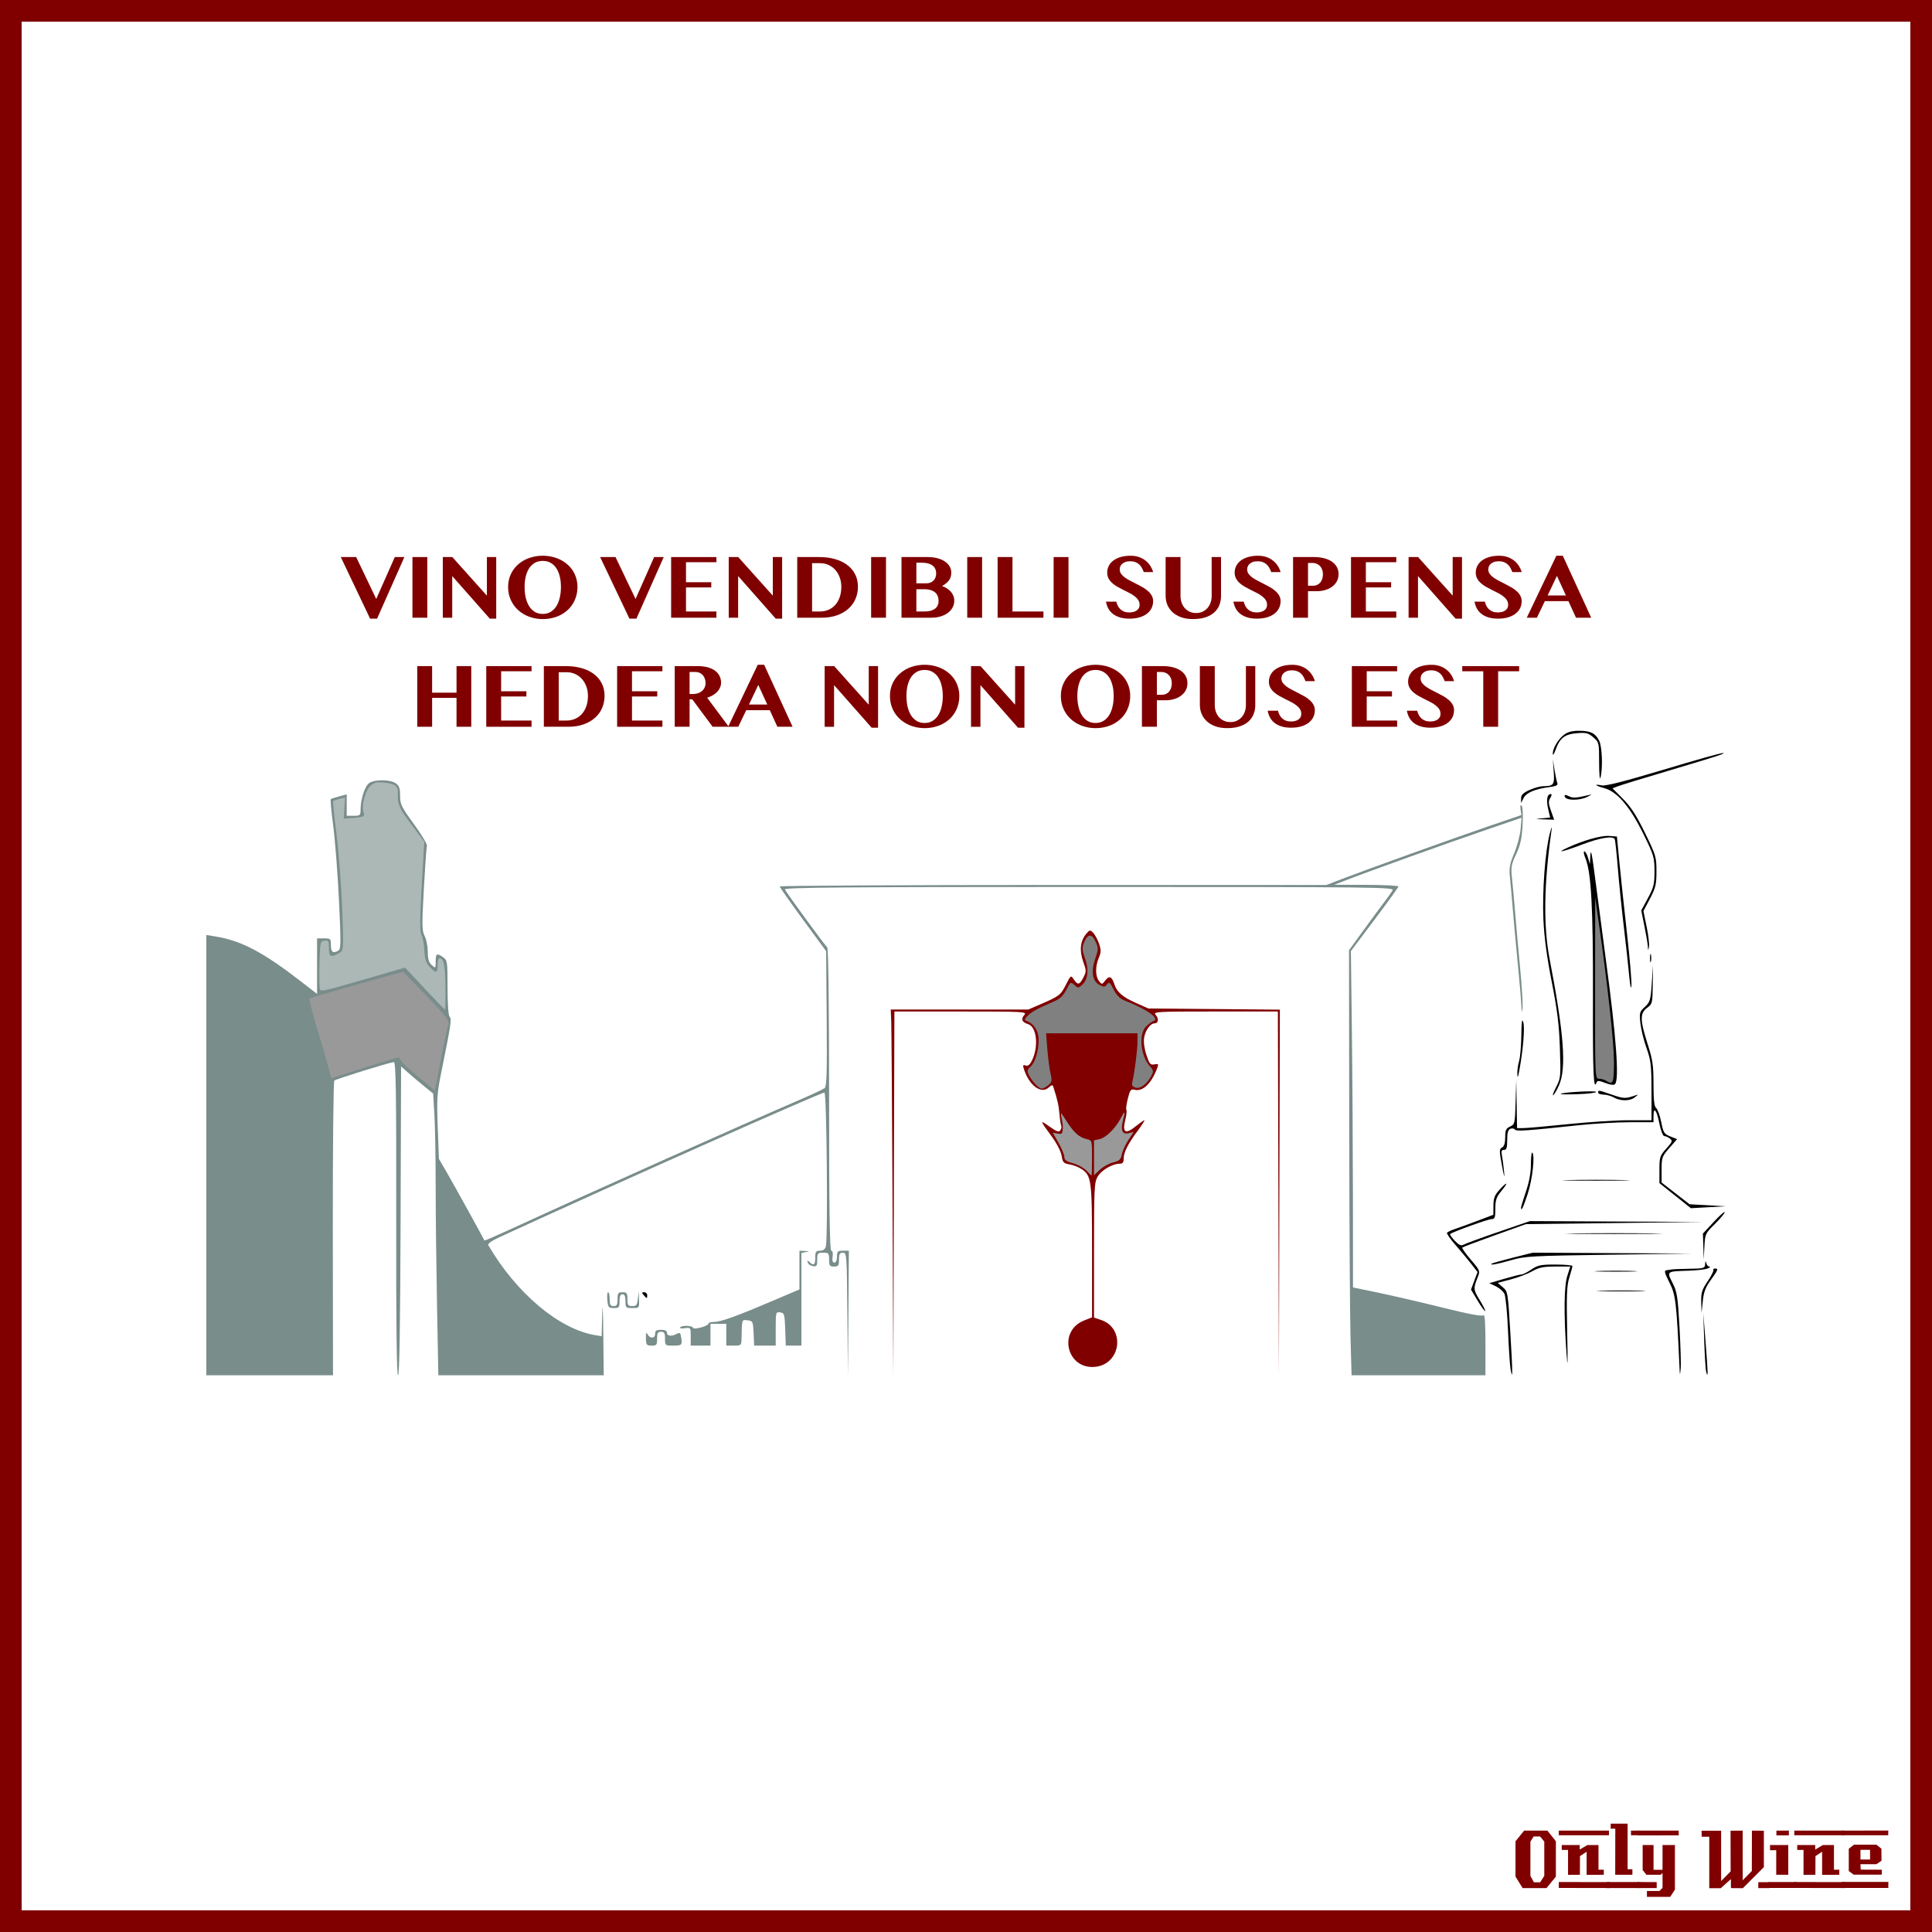 <?xml version="1.0" encoding="UTF-8" standalone="no"?>
<!-- Created with Inkscape (http://www.inkscape.org/) -->

<svg
   xmlns:dc="http://purl.org/dc/elements/1.1/"
   xmlns:cc="http://creativecommons.org/ns#"
   xmlns:rdf="http://www.w3.org/1999/02/22-rdf-syntax-ns#"
   xmlns:svg="http://www.w3.org/2000/svg"
   xmlns="http://www.w3.org/2000/svg"
   xmlns:sodipodi="http://sodipodi.sourceforge.net/DTD/sodipodi-0.dtd"
   xmlns:inkscape="http://www.inkscape.org/namespaces/inkscape"
   width="885.827"
   height="885.827"
   id="svg2"
   version="1.1"
   inkscape:version="0.48+devel r9772"
   sodipodi:docname="OnlyWine-174.svg">
  <defs
     id="defs4" />
  <sodipodi:namedview
     id="base"
     pagecolor="#ffffff"
     bordercolor="#666666"
     borderopacity="1.0"
     inkscape:pageopacity="0.0"
     inkscape:pageshadow="2"
     inkscape:zoom="0.78570671"
     inkscape:cx="743.66171"
     inkscape:cy="442.91336"
     inkscape:document-units="px"
     inkscape:current-layer="layer2"
     showgrid="false"
     units="px"
     inkscape:window-width="1440"
     inkscape:window-height="851"
     inkscape:window-x="0"
     inkscape:window-y="1"
     inkscape:window-maximized="1" />
  <g
     inkscape:label="Background"
     inkscape:groupmode="layer"
     id="layer1"
     transform="translate(0,-166.536)"
     sodipodi:insensitive="true">
    <rect
       style="color:#000000;fill:none;stroke:#800000;stroke-width:9.933;stroke-linecap:butt;stroke-linejoin:miter;stroke-miterlimit:4;stroke-opacity:1;stroke-dasharray:none;stroke-dashoffset:0;marker:none;visibility:visible;display:inline;overflow:visible;enable-background:accumulate"
       id="rect3840"
       width="875.901"
       height="875.894"
       x="4.963"
       y="171.502" />
    <g
       id="g3889"
       style="fill:#800000">
      <path
         d="m 713.379,1026.962 -4.32,5.28 -10.92,0 -3.28,-5.28 0,-16.2 3.96,-4.88 10.68,0 3.88,4.88 0,16.2 m -5.32,-0.32 0,-15.72 -1.92,-2.36 -2.96,0 -1.48,2.36 0,15.72 1.6,2.92 2.88,0 1.88,-2.92"
         style="font-size:40px;font-style:normal;font-variant:normal;font-weight:normal;font-stretch:normal;text-align:start;line-height:125%;letter-spacing:0px;word-spacing:0px;writing-mode:lr-tb;text-anchor:start;fill:#800000;fill-opacity:1;stroke:none;font-family:LambrettistA;-inkscape-font-specification:LambrettistA"
         id="path3847"
         inkscape:connector-curvature="0" />
      <path
         d="m 737.71,1008.002 -23,0 0,-2.12 23,0 0,2.12 m -2.36,18.12 c -3.733,0 -6.36,0.013 -7.88,0.04 l 0,-10.6 -3.04,2 -0.04,8.56 -5.44,0.04 c 0,0 0,-3.813 0,-11.44 l -2.88,0 c -0.027,-1.52 -0.027,-2.267 0,-2.24 l 8.24,0 0,2.08 3.52,-2.08 5.08,0 c -2e-5,0 -2e-5,3.773 0,11.32 l 2.44,0 0,2.32 m 2.68,6.08 -23.32,-0.04 0,-2.72 23.32,0.04 c -2e-5,0 -2e-5,0.907 0,2.72"
         style="font-size:40px;font-style:normal;font-variant:normal;font-weight:normal;font-stretch:normal;text-align:start;line-height:125%;letter-spacing:0px;word-spacing:0px;writing-mode:lr-tb;text-anchor:start;fill:#800000;fill-opacity:1;stroke:none;font-family:LambrettistA;-inkscape-font-specification:LambrettistA"
         id="path3849"
         inkscape:connector-curvature="0" />
      <path
         d="m 751.538,1008.002 -3.72,0 c -10e-6,-0.72 -10e-6,-1.12 0,-1.2 -0.027,-0.08 -0.04,-0.387 -0.04,-0.92 l 3.76,0 0,2.12 m -3.08,18.12 -7.88,0 0.04,-21.12 -2.12,0 0,-2.32 7.76,0 0,20.92 2.2,0 0,2.52 m 3.2,6.08 -14.88,0 c 0,0 0,-0.92 0,-2.76 l 14.84,0 c -10e-6,0.747 0.013,1.667 0.04,2.76"
         style="font-size:40px;font-style:normal;font-variant:normal;font-weight:normal;font-stretch:normal;text-align:start;line-height:125%;letter-spacing:0px;word-spacing:0px;writing-mode:lr-tb;text-anchor:start;fill:#800000;fill-opacity:1;stroke:none;font-family:LambrettistA;-inkscape-font-specification:LambrettistA"
         id="path3851"
         inkscape:connector-curvature="0" />
      <path
         d="m 769.717,1008.042 -18.92,0.04 c 0,-1.467 0,-2.2 0,-2.2 l 18.88,0 c 0.027,1.333 0.04,2.053 0.04,2.16 m -1.76,24.88 -2.16,3.32 -10.68,0 0,-2.68 5.72,0 1.44,-1.44 0,-6.84 -0.84,0.84 -6.56,0 -1.72,-2.2 0,-11.44 5,0 0,11.36 4.12,0 0,-11.36 5.68,0 0,20.44 m -8.36,-0.72 -8.8,0 0,-2.76 8.8,0.04 0,2.72"
         style="font-size:40px;font-style:normal;font-variant:normal;font-weight:normal;font-stretch:normal;text-align:start;line-height:125%;letter-spacing:0px;word-spacing:0px;writing-mode:lr-tb;text-anchor:start;fill:#800000;fill-opacity:1;stroke:none;font-family:LambrettistA;-inkscape-font-specification:LambrettistA"
         id="path3853"
         inkscape:connector-curvature="0" />
      <path
         d="m 811.381,1032.242 -5.2,0 0,-2.72 5.2,0 0,2.72 m -2.64,-9.64 -9.64,9.68 c -2,0 -3.8,-0.013 -5.4,-0.04 -0.08,0 -0.107,-1.373 -0.08,-4.12 l -4.76,4.24 c -10e-6,-0.027 -0.013,-0.053 -0.04,-0.08 l -5.12,0 c -10e-6,0 -10e-6,-7.867 0,-23.6 l -3.48,0 -0.04,-2.76 8.96,0 0,23.08 4.36,-4.44 -0.04,-18.64 c 2.187,10e-5 4.04,-0.013 5.56,-0.04 l 0,22.76 4.2,-4.24 0.04,-18.52 c 1.387,0.027 3.213,0.04 5.48,0.04 -3e-5,3.28 -3e-5,8.84 0,16.68"
         style="font-size:40px;font-style:normal;font-variant:normal;font-weight:normal;font-stretch:normal;text-align:start;line-height:125%;letter-spacing:0px;word-spacing:0px;writing-mode:lr-tb;text-anchor:start;fill:#800000;fill-opacity:1;stroke:none;font-family:LambrettistA;-inkscape-font-specification:LambrettistA"
         id="path3855"
         inkscape:connector-curvature="0" />
      <path
         d="m 820.202,1008.042 -5.72,0 0,-2.16 5.72,0 0,2.16 m -0.28,18.08 -5.52,0 c -0.027,-2.16 -0.027,-5.92 0,-11.28 l -2.84,0.04 c -0.027,-1.573 -0.027,-2.373 0,-2.4 l 8.36,0 0,13.64 m 3.6,6.04 -12.64,0 c 0,0 0,-0.907 0,-2.72 l 12.64,0 0,2.72"
         style="font-size:40px;font-style:normal;font-variant:normal;font-weight:normal;font-stretch:normal;text-align:start;line-height:125%;letter-spacing:0px;word-spacing:0px;writing-mode:lr-tb;text-anchor:start;fill:#800000;fill-opacity:1;stroke:none;font-family:LambrettistA;-inkscape-font-specification:LambrettistA"
         id="path3857"
         inkscape:connector-curvature="0" />
      <path
         d="m 845.679,1008.002 -23,0 0,-2.12 23,0 0,2.12 m -2.36,18.12 c -3.733,0 -6.36,0.013 -7.88,0.04 l 0,-10.6 -3.04,2 -0.04,8.56 -5.44,0.04 c 0,0 0,-3.813 0,-11.44 l -2.88,0 c -0.027,-1.52 -0.027,-2.267 0,-2.24 l 8.24,0 0,2.08 3.52,-2.08 5.08,0 c -2e-5,0 -2e-5,3.773 0,11.32 l 2.44,0 0,2.32 m 2.68,6.08 -23.32,-0.04 0,-2.72 23.32,0.04 c -2e-5,0 -2e-5,0.907 0,2.72"
         style="font-size:40px;font-style:normal;font-variant:normal;font-weight:normal;font-stretch:normal;text-align:start;line-height:125%;letter-spacing:0px;word-spacing:0px;writing-mode:lr-tb;text-anchor:start;fill:#800000;fill-opacity:1;stroke:none;font-family:LambrettistA;-inkscape-font-specification:LambrettistA"
         id="path3859"
         inkscape:connector-curvature="0" />
      <path
         d="m 865.787,1005.842 -0.04,2.16 -21.48,0 c 0,10e-5 0,-0.707 0,-2.12 l 21.52,-0.04 m -3,20.24 -12.84,0 -2.28,-1.68 0,-10.2 2.4,-1.88 10.24,0 2.32,1.84 0.04,5.52 -2.32,1.6 -7.32,0 c -10e-6,0.64 0.013,1.067 0.04,1.28 0.053,0.213 0.08,0.613 0.08,1.2 l 9.64,0.04 c 0.053,0.907 0.053,1.667 0,2.28 m 3.04,6.08 -21.24,0 c 0,0 0,-0.92 0,-2.76 l 21.24,0 c -0.053,1.493 -0.053,2.413 0,2.76 m -8.4,-13.04 0,-4.44 -4.4,0 0,4.44 4.4,0"
         style="font-size:40px;font-style:normal;font-variant:normal;font-weight:normal;font-stretch:normal;text-align:start;line-height:125%;letter-spacing:0px;word-spacing:0px;writing-mode:lr-tb;text-anchor:start;fill:#800000;fill-opacity:1;stroke:none;font-family:LambrettistA;-inkscape-font-specification:LambrettistA"
         id="path3861"
         inkscape:connector-curvature="0" />
    </g>
  </g>
  <g
     inkscape:groupmode="layer"
     id="layer2"
     inkscape:label="Draw">
    <g
       id="g18612"
       transform="translate(0,40.13)">
      <g
         transform="translate(1.595703e-6,0)"
         id="g18487">
        <path
           inkscape:connector-curvature="0"
           style="fill:#000000"
           d="m 723.883,294.936 c -3.16,0 -5.182,0.56 -6.883,1.898 -2.714,2.135 -5.102,6.252 -5.042,8.696 0.022,0.897 0.609,0.051 1.303,-1.898 1.916,-5.376 4.16,-7.126 9.773,-7.591 4.232,-0.351 5.199,-0.09 7.506,1.898 2.616,2.254 2.667,2.435 2.663,11.501 -0.003,5.067 0.268,8.243 0.595,7.082 1.163,-4.137 0.807,-14.37 -0.595,-17.081 -1.804,-3.489 -3.915,-4.504 -9.319,-4.504 z"
           id="path18403" />
        <path
           inkscape:connector-curvature="0"
           style="fill:#000000"
           d="m 790.025,305.134 c -1.684,0.147 -10.502,2.618 -28.638,8.045 -16.69,4.994 -25.2,7.152 -26.967,6.798 -3.919,-0.784 -3.081,0.132 1.161,1.275 5.854,1.576 11.672,8.349 17.789,20.735 4.904,9.93 5.202,10.873 5.212,17.307 0.009,6.003 -0.349,7.457 -3.031,12.407 l -3.031,5.609 1.445,7.167 c 0.8,3.947 1.518,8.151 1.586,9.348 0.12,2.112 0.13,2.112 0.51,0.142 0.215,-1.116 -0.272,-5.263 -1.076,-9.206 l -1.473,-7.167 3.003,-5.694 c 2.613,-4.984 2.974,-6.549 2.974,-12.549 0,-6.519 -0.255,-7.379 -5.269,-17.619 -3.936,-8.04 -6.499,-11.994 -10.084,-15.58 l -4.787,-4.815 2.379,-0.935 c 1.305,-0.524 12.141,-3.865 24.106,-7.393 11.965,-3.528 22.57,-6.801 23.568,-7.28 0.936,-0.45 1.185,-0.644 0.623,-0.595 z"
           id="path18401" />
        <path
           inkscape:connector-curvature="0"
           style="fill:#000000"
           d="m 711.986,308.08 0.397,5.58 c 0.426,6.045 -0.002,6.645 -4.844,6.685 -1.33,0.011 -4.17,0.794 -6.288,1.756 -2.918,1.325 -3.834,2.246 -3.824,3.824 l 0,2.096 1.133,-2.238 c 1.247,-2.464 5.232,-4.165 11.727,-5.014 3.223,-0.421 4.122,-0.871 3.739,-1.87 -0.278,-0.725 -0.852,-3.449 -1.275,-6.062 l -0.765,-4.759 z"
           id="path18399" />
        <path
           inkscape:connector-curvature="0"
           style="fill:#798d8b;fill-opacity:1"
           d="m 175.342,317.626 c -2.413,-0.016 -4.841,0.428 -6.09,1.303 -1.983,1.389 -3.937,7.454 -3.937,12.209 0,2.563 -0.239,2.776 -3.173,2.776 l -3.173,0 0,-4.929 0,-4.9 -3.399,0.935 c -1.87,0.512 -3.607,1.054 -3.881,1.218 -0.274,0.164 0.19,5.537 1.048,11.925 0.858,6.389 2.06,21.74 2.663,34.133 0.928,19.058 0.918,22.67 -0.142,23.341 -2.469,1.564 -3.541,0.862 -3.541,-2.351 0,-3.021 -0.151,-3.173 -3.173,-3.173 l -3.173,0 0,12.747 0,12.719 -7.478,-5.779 C 120.724,396.486 110.583,391.139 98.918,389.263 l -4.306,-0.708 0,100.955 0,100.927 29.035,0 29.035,0 -0.085,-67.219 c -0.037,-36.967 0.281,-67.527 0.68,-67.898 0.76,-0.708 25.218,-8.303 27.278,-8.47 0.972,-0.079 1.179,12.994 1.105,71.751 -0.062,48.847 0.213,71.836 0.85,71.836 0.633,0 1.004,-22.866 1.161,-70.788 l 0.227,-70.816 3.173,2.833 c 1.745,1.545 5.066,4.333 7.365,6.203 l 4.164,3.399 0.595,9.971 c 0.317,5.484 0.564,20.414 0.567,33.17 0.002,12.756 0.293,37.332 0.623,54.613 l 0.595,31.414 37.929,0 37.901,0 -0.198,-19.262 c -0.113,-11.21 -0.313,-14.952 -0.482,-8.951 l -0.283,10.311 -2.918,-0.482 c -16.582,-2.749 -36.106,-19.167 -49.005,-41.187 -0.437,-0.746 1.349,-2.031 5.495,-3.937 53.814,-24.748 146.783,-66.114 148.6,-66.114 1.019,0 1.637,66.823 0.652,70.476 -0.375,1.391 -1.218,2.039 -2.691,2.039 -1.865,0 -2.181,0.434 -2.181,3.173 0,3.359 -0.673,3.89 -2.634,2.039 -0.969,-0.914 -1.125,-0.871 -0.793,0.227 0.226,0.748 1.297,1.484 2.379,1.643 1.707,0.251 1.955,-0.14 1.955,-2.946 0,-2.991 0.206,-3.229 2.719,-3.229 2.504,0 2.719,0.252 2.719,3.173 0,2.78 0.281,3.173 2.266,3.173 1.986,0 2.266,-0.393 2.266,-3.173 0,-2.561 0.36,-3.173 1.813,-3.173 1.752,0 1.793,0.757 2.039,28.326 l 0.255,28.326 0.227,-28.78 0.198,-28.78 -2.719,0 c -2.417,0 -2.719,0.302 -2.719,2.719 0,1.655 -0.458,2.719 -1.19,2.719 -0.821,0 -1.094,-0.864 -0.821,-2.719 0.24,-1.632 0.011,-2.719 -0.595,-2.719 -0.733,0 -1.02,-18.989 -1.02,-69.286 0,-42.364 -0.328,-69.502 -0.85,-69.825 -0.771,-0.477 -17.863,-23.824 -19.432,-26.542 -0.522,-0.904 27.63,-1.133 139.479,-1.133 133.22,0 140.08,0.078 139.168,1.586 -0.528,0.872 -2.272,3.322 -3.881,5.439 -1.609,2.116 -5.899,7.925 -9.518,12.917 l -6.572,9.064 0.085,79.994 c 0.051,43.993 0.322,87.846 0.595,97.443 l 0.482,17.449 30.706,0 30.677,0 0,-14.248 c 0,-9.672 -0.278,-13.913 -0.906,-13.285 -0.628,0.628 -6.363,-0.421 -17.902,-3.286 -9.338,-2.318 -22.604,-5.415 -29.459,-6.855 L 620.35,550.157 620.322,509.792 c -0.018,-22.201 -0.233,-56.896 -0.482,-77.104 l -0.453,-36.739 10.877,-14.475 c 5.987,-7.959 10.921,-14.781 10.934,-15.155 0.013,-0.374 -6.628,-0.712 -14.73,-0.736 l -14.73,-0.028 5.892,-2.294 c 10.1,-3.92 46.846,-17.111 63.819,-22.916 l 16.203,-5.552 -0.453,5.212 c -0.261,2.874 -1.588,7.879 -2.946,11.104 -2.053,4.878 -2.391,6.708 -1.955,10.877 0.289,2.757 0.921,9.909 1.416,15.891 0.496,5.983 1.536,17.2 2.294,24.927 0.758,7.727 1.444,15.885 1.53,18.129 0.133,3.492 0.22,3.646 0.538,1.048 0.205,-1.669 -0.313,-10.031 -1.133,-18.582 -0.82,-8.551 -1.851,-20.038 -2.294,-25.522 -0.444,-5.484 -1.085,-12.467 -1.416,-15.523 -0.531,-4.904 -0.287,-6.182 1.926,-10.877 1.951,-4.14 2.602,-7.118 2.946,-13.342 0.25,-4.532 0.067,-8.374 -0.425,-8.866 -0.553,-0.553 -0.75,0.089 -0.51,1.728 l 0.397,2.578 -15.268,5.212 c -16.185,5.534 -55.695,19.743 -67.247,24.191 l -6.883,2.663 -125.344,0 c -68.935,0 -125.324,0.306 -125.316,0.68 0.008,0.374 4.801,7.212 10.651,15.183 l 10.622,14.475 0.255,30.932 c 0.194,24.2 -0.003,31.119 -0.906,31.839 -0.635,0.506 -5.648,2.873 -11.132,5.24 -29.465,12.718 -93.823,41.512 -133.559,59.769 -6.159,2.83 -11.258,5.028 -11.331,4.872 -0.789,-1.687 -13.994,-25.579 -17.194,-31.102 l -3.682,-6.345 -0.538,-14.503 c -0.478,-12.935 -0.302,-15.63 1.586,-24.927 4.561,-22.459 4.878,-24.695 3.881,-25.692 -0.588,-0.588 -0.963,-5.829 -0.963,-13.427 0,-11.846 -0.096,-12.51 -2.011,-13.852 -2.935,-2.055 -3.427,-1.788 -3.427,1.898 0,3.256 -0.032,3.283 -1.813,1.671 -1.343,-1.215 -1.813,-2.805 -1.813,-6.09 0,-2.44 -0.629,-5.673 -1.416,-7.195 -1.27,-2.455 -1.313,-4.866 -0.397,-21.471 0.568,-10.294 1.196,-19.275 1.416,-19.942 0.22,-0.667 -2.458,-5.128 -5.949,-9.914 -5.749,-7.882 -6.345,-9.098 -6.345,-13.002 0,-3.426 -0.41,-4.6 -2.011,-5.722 -1.273,-0.891 -3.678,-1.372 -6.09,-1.388 z"
           id="path18397" />
        <path
           inkscape:connector-curvature="0"
           style="fill:#acb8b6;fill-opacity:1"
           d="m 173.897,318.56 c 0.67,9e-4 1.477,0.075 2.464,0.17 4.726,0.454 6.273,1.656 6.09,4.759 -0.294,4.997 0.527,6.921 6.09,14.333 l 5.977,7.96 -1.161,20.338 c -0.886,15.503 -0.916,20.815 -0.113,22.378 0.579,1.128 1.188,4.383 1.331,7.223 0.201,3.973 0.763,5.697 2.436,7.478 2.91,3.097 3.654,2.927 3.654,-0.85 0,-1.745 0.356,-3.173 0.793,-3.173 2,0 2.649,3.026 2.776,12.917 0.075,5.858 -0.025,10.651 -0.227,10.651 -0.202,0 -4.388,-4.34 -9.319,-9.631 l -8.979,-9.603 -16.316,4.731 c -21.71,6.298 -22.233,6.407 -22.746,5.07 -0.234,-0.609 -0.312,-5.769 -0.17,-11.472 0.248,-9.973 0.333,-10.372 2.294,-10.651 1.828,-0.26 2.039,0.092 2.039,3.399 0,3.992 0.824,4.416 4.447,2.408 2.073,-1.149 2.15,-1.573 1.983,-10.169 -0.289,-14.855 -1.658,-34.535 -3.286,-47.305 -0.845,-6.629 -1.375,-12.194 -1.19,-12.379 0.185,-0.185 1.479,-0.638 2.889,-0.991 l 2.549,-0.623 -0.283,4.844 -0.312,4.844 4.079,-0.283 c 4.922,-0.352 5.727,-0.776 5.014,-2.634 -1.045,-2.725 0.625,-9.548 2.889,-11.812 1.432,-1.432 2.295,-1.93 4.306,-1.926 z"
           id="path18395" />
        <path
           inkscape:connector-curvature="0"
           style="fill:#000000"
           d="m 710.994,323.942 c -1.626,0 -2.098,2.734 -1.161,6.827 l 0.906,3.966 -3.711,0.34 c -3.476,0.318 -3.44,0.333 0.906,0.482 l 4.646,0.17 -1.445,-4.079 c -1.197,-3.33 -1.265,-4.41 -0.34,-5.892 0.708,-1.134 0.787,-1.813 0.198,-1.813 z"
           id="path18393" />
        <path
           inkscape:connector-curvature="0"
           style="fill:#000000"
           d="m 729.293,324.226 c -0.226,0.036 -0.599,0.111 -1.076,0.227 -5.441,1.315 -7.149,1.418 -8.951,0.453 -1.099,-0.588 -1.926,-0.665 -1.926,-0.17 0,0.475 0.51,1.08 1.133,1.331 2.198,0.887 6.604,0.492 9.291,-0.821 1.719,-0.84 2.208,-1.128 1.53,-1.02 z"
           id="path18391" />
        <path
           inkscape:connector-curvature="0"
           style="fill:#000000"
           d="m 711.448,339.324 c -0.115,0.059 -0.43,1.034 -0.878,2.748 -2.121,8.119 -3.488,26.461 -2.918,39.317 0.363,8.173 1.563,17.156 3.824,28.666 2.564,13.053 3.385,19.783 3.739,30.366 0.438,13.071 0.388,13.766 -1.728,17.874 -1.21,2.35 -1.809,4.035 -1.331,3.739 0.478,-0.295 1.677,-2.361 2.663,-4.589 3.459,-7.82 2.279,-23.59 -4.306,-57.814 -2.94,-15.28 -2.642,-34.514 0.906,-59.4 0.093,-0.651 0.097,-0.942 0.028,-0.906 z"
           id="path18389" />
        <path
           inkscape:connector-curvature="0"
           style="fill:#000000"
           d="m 737.196,343.119 c -3.833,0.013 -11.284,2.143 -18.044,5.212 -6.48,2.942 -2.747,2.195 6.345,-1.275 7.881,-3.007 13.896,-4.025 14.843,-2.493 0.236,0.382 0.883,6.399 1.445,13.37 0.562,6.971 1.817,19.217 2.776,27.193 0.959,7.977 2.048,17.97 2.436,22.208 0.426,4.652 0.834,6.444 1.02,4.532 0.169,-1.741 -0.755,-12.551 -2.039,-24.021 -1.285,-11.47 -2.859,-26.151 -3.484,-32.632 l -1.133,-11.784 -3.456,-0.283 c -0.222,-0.018 -0.453,-0.029 -0.708,-0.028 z"
           id="path18387" />
        <path
           inkscape:connector-curvature="0"
           style="fill:#000000"
           d="m 726.432,350.229 c -0.459,0 -0.249,1.379 0.453,3.059 2.704,6.471 3.593,22.803 3.484,63.791 -0.094,35.203 0.259,43.327 1.7,39.005 0.273,-0.82 1.261,-0.746 3.937,0.312 2.17,0.858 3.895,1.097 4.447,0.595 2.073,-1.886 0.639,-21.525 -4.192,-57.361 -1.479,-10.968 -3.487,-26.264 -4.476,-33.992 -1.957,-15.293 -2.429,-17.528 -2.663,-12.69 l -0.142,3.173 -0.85,-2.946 c -0.468,-1.62 -1.241,-2.946 -1.7,-2.946 z"
           id="path18385" />
        <path
           inkscape:connector-curvature="0"
           style="fill:#000000"
           d="m 730.455,364.591 c 0.017,-0.014 0.038,-0.011 0.057,0 0.05,0.029 0.085,0.15 0.142,0.368 0.228,0.872 0.228,2.3 0,3.173 -0.228,0.872 -0.397,0.159 -0.397,-1.586 0,-1.145 0.078,-1.854 0.198,-1.955 z"
           id="path18383" />
        <path
           inkscape:connector-curvature="0"
           style="fill:#808080"
           d="m 731.389,371.248 1.558,11.019 c 4.216,29.717 7.048,55.463 7.053,64.273 0.006,10.01 -0.379,10.936 -3.626,8.838 -0.748,-0.483 -2.179,-0.899 -3.201,-0.906 -1.846,-0.014 -1.857,-0.263 -1.813,-41.611 l 0.028,-41.611 z"
           id="path18381" />
        <path
           inkscape:connector-curvature="0"
           style="fill:#800000"
           d="m 499.651,386.572 c -0.433,0.088 -0.907,0.591 -1.7,1.558 -2.654,3.237 -3.103,7.657 -1.303,12.662 1.468,4.083 1.484,4.575 0.085,7.28 -1.773,3.429 -2.584,3.57 -4.391,0.85 -1.33,-2.003 -1.377,-1.972 -3.654,2.521 -2.385,4.706 -2.994,5.168 -11.897,9.008 l -5.325,2.294 -31.527,0 -31.527,0 0.227,5.665 c 0.121,3.116 0.39,40.949 0.595,84.073 l 0.368,78.407 0.227,-83.62 0.255,-83.62 30.479,0 c 29.141,0 30.452,0.079 29.063,1.615 -1.673,1.849 -1.058,3.306 1.785,4.192 4.023,1.255 4.911,10.536 1.615,16.911 -0.923,1.785 -1.801,2.424 -2.804,2.039 -1.189,-0.456 -1.328,-0.162 -0.765,1.615 2.383,7.514 7.875,11.625 11.331,8.498 1.413,-1.279 1.828,-1.35 2.153,-0.34 1.93,6.012 2.493,8.563 2.833,12.605 0.216,2.567 0.597,4.962 0.821,5.325 0.224,0.363 0.044,1.242 -0.397,1.955 -0.655,1.06 -1.579,0.75 -5.014,-1.671 -4.607,-3.247 -4.551,-3.045 1.133,4.702 2.221,3.028 4.137,6.782 4.447,8.725 0.482,3.013 0.894,3.48 3.541,3.909 1.65,0.268 4.112,1.209 5.467,2.096 4.692,3.074 4.929,4.934 4.929,37.787 l 0,30.253 -3.569,1.416 c -12.344,4.849 -8.003,22.756 5.155,21.273 11.812,-1.331 13.719,-17.795 2.493,-21.5 l -3.173,-1.048 0,-30.989 c 0.003,-28.707 0.15,-31.178 1.728,-33.765 1.785,-2.927 6.734,-5.807 9.971,-5.807 1.435,0 1.898,-0.58 1.898,-2.323 0,-2.918 1.968,-6.802 6.487,-12.86 1.952,-2.617 3.297,-4.759 3.003,-4.759 -0.295,0 -2.133,1.303 -4.107,2.889 -4.579,3.68 -6.093,2.701 -4.646,-3.003 0.538,-2.12 0.771,-4.194 0.51,-4.617 -0.261,-0.423 0.049,-2.808 0.68,-5.269 1.014,-3.957 1.361,-4.413 3.144,-3.966 3.674,0.922 7.593,-2.792 10.226,-9.716 0.815,-2.143 0.693,-2.292 -1.218,-1.926 -1.824,0.349 -2.287,-0.191 -3.654,-4.306 -0.948,-2.855 -1.362,-5.968 -1.048,-7.903 0.551,-3.396 2.869,-6.6 4.759,-6.6 1.788,0 2.09,-2.104 0.567,-3.852 -1.312,-1.506 0.062,-1.586 27.307,-1.586 l 28.695,0 0.227,83.62 0.255,83.62 0.198,-84.044 0.227,-84.044 -30.139,-0.283 -30.139,-0.255 -5.807,-2.578 c -5.863,-2.595 -8.597,-4.918 -9.688,-8.271 -1.233,-3.792 -2.384,-4.394 -4.164,-2.124 -1.624,2.071 -1.679,2.095 -3.003,0.368 -1.697,-2.215 -1.74,-6.63 -0.085,-10.594 1.078,-2.582 1.111,-3.617 0.085,-6.6 -0.668,-1.943 -1.906,-4.186 -2.719,-4.985 -0.679,-0.667 -1.068,-0.994 -1.501,-0.906 z"
           id="path18379" />
        <path
           inkscape:connector-curvature="0"
           style="fill:#808080"
           d="m 499.623,388.867 c 0.88,-0.095 1.748,0.775 2.634,2.634 1.429,2.996 1.44,3.476 -0.142,8.13 -2.001,5.888 -1.216,10.232 2.181,11.925 1.811,0.903 2.359,0.861 3.258,-0.368 0.941,-1.286 1.341,-0.989 3.059,2.379 1.424,2.791 2.914,4.238 5.325,5.184 10.249,4.018 16.066,8.223 12.86,9.291 -0.685,0.228 -2.192,1.343 -3.343,2.493 -3.494,3.494 -2.503,13.5 1.813,18.271 1.623,1.794 1.708,2.303 0.652,4.277 -2.086,3.897 -5.105,6.157 -7.28,5.467 -1.498,-0.475 -1.838,-1.125 -1.445,-2.691 0.962,-3.831 2.333,-14.511 2.351,-18.384 l 0,-3.852 -20.962,0 -20.962,0 0.595,7.478 c 0.338,4.113 1.004,9.11 1.473,11.104 0.744,3.168 0.608,3.826 -1.048,5.212 -1.042,0.872 -2.397,1.586 -3.003,1.586 -1.305,0 -4.348,-3.215 -5.892,-6.203 -0.94,-1.819 -0.844,-2.38 0.736,-3.852 2.217,-2.066 3.732,-7.118 3.739,-12.435 0.005,-3.896 -2.234,-7.402 -5.467,-8.526 -1.101,-0.383 -1.089,-0.706 0.198,-2.153 1.624,-1.825 4.875,-3.643 11.784,-6.572 3.268,-1.385 4.689,-2.667 6.175,-5.58 1.867,-3.66 1.99,-3.741 3.682,-2.209 1.668,1.51 1.859,1.491 3.569,-0.057 2.696,-2.44 3.194,-6.944 1.331,-12.124 -1.354,-3.764 -1.44,-4.908 -0.482,-7.223 0.847,-2.046 1.726,-3.106 2.606,-3.201 z"
           id="path18377" />
        <path
           inkscape:connector-curvature="0"
           style="fill:#000000"
           d="m 756.742,397.223 c -0.12,0.101 -0.198,0.809 -0.198,1.955 0,1.745 0.169,2.459 0.397,1.586 0.228,-0.872 0.228,-2.3 0,-3.173 -0.057,-0.218 -0.092,-0.34 -0.142,-0.368 -0.019,-0.011 -0.04,-0.014 -0.057,0 z"
           id="path18375" />
        <path
           inkscape:connector-curvature="0"
           style="fill:#000000"
           d="m 757.903,402.35 -0.567,8.385 c -0.523,7.718 -0.771,8.569 -3.173,10.792 -2.443,2.262 -2.556,2.728 -2.04,7.478 0.303,2.788 1.56,7.926 2.804,11.416 2.019,5.661 2.277,7.787 2.294,19.715 l 0,13.37 -10.651,0 c -5.858,0.005 -18.401,0.827 -27.873,1.813 -9.472,0.986 -18.548,1.779 -20.168,1.785 l -2.946,0.028 -0.198,-11.104 -0.17,-11.104 -0.312,10.226 c -0.279,9.87 -0.364,10.263 -2.521,11.246 -1.871,0.853 -2.238,1.646 -2.238,4.9 0,2.625 -0.463,4.153 -1.445,4.702 -1.33,0.744 -1.331,1.47 -0.028,8.441 0.957,5.118 1.28,6.003 0.963,2.719 -0.259,-2.687 -0.706,-6.052 -0.991,-7.478 -0.4,-2.001 -0.202,-2.578 0.935,-2.578 1.164,0 1.473,-0.955 1.473,-4.561 0,-3.346 0.408,-4.719 1.473,-5.127 0.798,-0.306 1.716,-0.148 2.039,0.34 0.614,0.925 5.13,0.605 29.12,-1.955 7.229,-0.771 17.936,-1.387 23.794,-1.388 l 10.651,0 0,-2.719 c 0,-4.684 1.441,-2.973 2.663,3.173 0.662,3.329 1.651,5.892 2.266,5.892 0.598,0 1.751,0.51 2.578,1.133 1.358,1.024 1.197,1.455 -1.643,4.617 -2.935,3.268 -3.144,3.928 -3.144,9.688 l 0,6.147 7.223,5.75 7.195,5.75 7.988,-0.453 7.96,-0.425 -8.271,-0.482 -8.271,-0.453 -6.43,-4.985 -6.402,-4.985 0,-5.892 c 0.003,-5.561 0.21,-6.116 3.569,-9.943 l 3.541,-4.051 -3.116,-1.246 c -2.834,-1.131 -3.209,-1.745 -4.164,-6.6 -0.578,-2.936 -1.61,-5.805 -2.294,-6.373 -0.918,-0.762 -1.246,-3.652 -1.246,-11.019 0,-8.612 -0.376,-11.152 -2.719,-18.469 -3.48,-10.864 -3.524,-14.085 -0.227,-16.486 2.411,-1.755 2.495,-2.117 2.606,-10.736 l 0.113,-8.895 z"
           id="path18373" />
        <path
           inkscape:connector-curvature="0"
           style="fill:#999999"
           d="m 184.803,405.438 10.707,10.991 c 7.38,7.576 10.543,11.439 10.226,12.492 -0.635,2.11 -3.146,14.084 -4.221,20.112 -0.489,2.742 -1.198,6.301 -1.558,7.903 l -0.651,2.889 -7.875,-6.515 c -4.33,-3.596 -7.899,-7.076 -7.931,-7.733 -0.04,-0.809 -0.714,-1.009 -2.096,-0.595 -5.607,1.679 -17.238,5.323 -23.001,7.195 l -6.487,2.096 -2.011,-7.393 c -1.108,-4.06 -2.528,-8.996 -3.173,-10.991 -2.518,-7.792 -5.147,-17.826 -4.759,-18.214 0.36,-0.36 18.219,-5.507 36.484,-10.509 l 6.345,-1.728 z"
           id="path18371" />
        <path
           inkscape:connector-curvature="0"
           style="fill:#000000"
           d="m 697.993,427.787 c -0.263,0.201 -0.399,2.287 -0.453,6.742 -0.057,4.736 -0.51,10.042 -1.02,11.784 -0.509,1.742 -0.884,4.393 -0.821,5.892 0.091,2.187 0.267,1.914 0.878,-1.36 1.754,-9.402 2.619,-19.616 1.87,-22.208 -0.185,-0.639 -0.334,-0.941 -0.453,-0.85 z"
           id="path18369" />
        <path
           inkscape:connector-curvature="0"
           style="fill:#000000"
           d="m 733.117,460.023 c -0.345,0.059 -0.368,0.341 -0.368,0.793 0,0.499 1.122,0.917 2.493,0.935 1.371,0.018 3.512,0.619 4.759,1.331 3.021,1.727 7.406,1.682 9.574,-0.085 1.735,-1.413 1.731,-1.414 -0.057,-0.793 -4.198,1.459 -5.122,1.419 -10.367,-0.397 -3.961,-1.371 -5.459,-1.883 -6.034,-1.785 z"
           id="path18367" />
        <path
           inkscape:connector-curvature="0"
           style="fill:#000000"
           d="m 729.407,460.249 c -4.39,-0.035 -13.23,0.599 -13.852,1.19 -0.244,0.232 3.3,0.274 7.903,0.113 4.603,-0.161 8.382,-0.614 8.385,-1.02 0.002,-0.185 -0.973,-0.271 -2.436,-0.283 z"
           id="path18365" />
        <path
           inkscape:connector-curvature="0"
           style="fill:#999999"
           d="m 515.429,470.05 c 0.301,-0.133 0.147,0.958 -0.482,3.314 -1.265,4.738 -0.377,6.832 2.578,6.09 l 2.266,-0.567 -2.408,3.654 c -1.324,2.001 -2.673,4.931 -3.003,6.543 -0.503,2.459 -1.142,3.071 -3.966,3.739 -1.852,0.438 -4.595,1.946 -6.09,3.343 l -2.719,2.549 0,-8.016 0,-7.988 2.691,-0.595 c 2.827,-0.621 7.225,-5.004 9.574,-9.546 0.823,-1.591 1.323,-2.417 1.558,-2.521 z"
           id="path18363" />
        <path
           inkscape:connector-curvature="0"
           style="fill:#999999"
           d="m 486.508,470.418 c 0.198,-0.083 0.894,0.98 2.464,3.456 3.312,5.223 5.828,7.493 9.234,8.271 2.49,0.569 2.493,0.561 2.493,8.64 0,4.447 -0.102,8.082 -0.227,8.073 -0.125,-0.009 -1.185,-1.035 -2.379,-2.294 -1.195,-1.259 -3.948,-2.762 -6.119,-3.343 -2.958,-0.791 -3.966,-1.5 -3.966,-2.833 0,-0.978 -1.178,-3.906 -2.634,-6.487 l -2.663,-4.674 2.209,0.397 c 2.103,0.402 2.322,0.092 2.408,-3.399 0.006,-0.249 -0.242,-1.863 -0.567,-3.597 -0.257,-1.374 -0.409,-2.145 -0.255,-2.209 z"
           id="path18361" />
        <path
           inkscape:connector-curvature="0"
           style="fill:#000000"
           d="m 702.497,488.292 c -0.307,-0.005 -0.567,2.263 -0.567,5.297 0,3.895 -0.766,8.138 -2.266,12.549 -1.246,3.664 -2.266,6.982 -2.266,7.393 0,2.081 0.979,0.09 3.059,-6.26 2.188,-6.679 3.406,-17.641 2.096,-18.95 -0.021,-0.021 -0.036,-0.028 -0.057,-0.028 z"
           id="path18359" />
        <path
           inkscape:connector-curvature="0"
           style="fill:#000000"
           d="m 731.843,500.813 c -4.518,0 -9.036,0.036 -12.464,0.113 -6.855,0.154 -1.246,0.283 12.464,0.283 13.71,0 19.319,-0.129 12.464,-0.283 -3.428,-0.077 -7.946,-0.113 -12.464,-0.113 z"
           id="path18357" />
        <path
           inkscape:connector-curvature="0"
           style="fill:#000000"
           d="m 690.486,502.597 c -0.374,0.143 -1.422,1.093 -3.031,2.861 -2.151,2.364 -2.698,3.775 -2.719,7.167 l -0.028,4.221 -7.025,2.663 c -3.864,1.467 -8.533,3.189 -10.396,3.796 -1.863,0.607 -3.587,1.401 -3.824,1.785 -0.237,0.384 1.515,2.913 3.881,5.609 2.366,2.696 5.595,6.577 7.195,8.64 l 2.918,3.767 -1.501,4.022 -1.501,4.022 3.059,5.099 c 1.677,2.803 3.224,4.934 3.428,4.731 0.203,-0.203 -0.928,-2.481 -2.521,-5.07 -2.916,-4.739 -2.96,-5.262 -0.85,-10.509 1.117,-2.778 1.012,-3.029 -3.201,-7.96 -2.397,-2.806 -4.155,-5.306 -3.909,-5.552 0.246,-0.246 6.901,-2.771 14.815,-5.609 l 14.39,-5.155 40.79,-0.482 40.79,-0.51 -39.884,-0.198 -39.884,-0.198 -14.503,4.985 c -7.977,2.738 -15.165,5.37 -15.976,5.835 -1.111,0.637 -2.084,0.181 -3.994,-1.813 -1.396,-1.457 -2.354,-2.83 -2.124,-3.059 0.914,-0.914 17.384,-6.855 19.007,-6.855 1.49,0 1.728,-0.684 1.728,-4.787 0,-3.998 0.474,-5.331 2.804,-8.158 1.927,-2.338 2.549,-3.469 2.068,-3.286 z"
           id="path18355" />
        <path
           inkscape:connector-curvature="0"
           style="fill:#000000"
           d="m 790.648,515.599 c -0.472,0.074 -2.479,1.926 -4.872,4.504 l -4.985,5.354 0.198,5.977 0.17,5.977 0.312,-5.977 c 0.305,-5.796 0.447,-6.065 4.815,-10.367 2.472,-2.435 4.483,-4.865 4.476,-5.382 -9.1e-4,-0.065 -0.046,-0.096 -0.113,-0.085 z"
           id="path18353" />
        <path
           inkscape:connector-curvature="0"
           style="fill:#000000"
           d="m 740.001,525.287 c -6.654,0 -13.308,0.04 -18.356,0.113 -2.524,0.036 -3.891,0.082 -4.221,0.113 0.736,0.081 8.904,0.142 22.576,0.142 13.672,0 21.869,-0.061 22.604,-0.142 -0.33,-0.032 -1.725,-0.077 -4.249,-0.113 -5.048,-0.073 -11.702,-0.113 -18.356,-0.113 z"
           id="path18351" />
        <path
           inkscape:connector-curvature="0"
           style="fill:#798d8b;fill-opacity:1"
           d="m 366.545,533.331 0,8.866 0,8.866 -12.01,5.127 c -16.828,7.17 -24.026,9.773 -27.052,9.773 -1.436,0 -2.634,0.322 -2.634,0.736 0,1.16 -6.722,3.016 -7.082,1.955 -0.364,-1.076 -5.3,-1.192 -5.949,-0.142 -0.252,0.408 0.74,0.556 2.209,0.34 2.628,-0.386 2.663,-0.319 2.663,3.796 l 0,4.192 4.532,0 4.532,0 0,-4.985 0,-4.985 3.626,0 3.626,0 0,4.985 0,4.985 3.456,0 c 3.376,0 3.468,-0.079 3.541,-3.399 0.194,-8.897 0.06,-8.524 2.748,-8.215 2.389,0.275 2.517,0.519 2.776,5.949 l 0.255,5.665 4.957,0 4.929,0 0,-7.761 c 0,-7.537 0.061,-7.759 2.039,-7.478 1.901,0.27 2.077,0.789 2.323,7.761 l 0.255,7.478 3.597,0 3.569,0 0,-21.245 0,-21.245 2.039,-0.397 c 1.749,-0.337 1.684,-0.404 -0.453,-0.51 l -2.493,-0.113 z"
           id="path18349" />
        <path
           inkscape:connector-curvature="0"
           style="fill:#000000"
           d="m 702.723,534.238 -9.234,2.323 c -5.074,1.286 -9.393,2.51 -9.603,2.719 -0.857,0.857 2.566,0.245 8.979,-1.615 6.339,-1.838 9.37,-1.995 44.869,-2.493 l 38.071,-0.538 -36.541,-0.198 -36.541,-0.198 z"
           id="path18347" />
        <path
           inkscape:connector-curvature="0"
           style="fill:#000000"
           d="m 781.98,538.203 c -0.081,0.071 -0.13,0.479 -0.17,1.246 -0.099,1.926 -0.516,2.046 -7.365,2.153 -3.988,0.062 -7.659,0.215 -8.158,0.34 -0.499,0.125 -1.511,0.278 -2.266,0.34 -1.09,0.09 -0.796,1.253 1.416,5.637 2.868,5.681 3.253,8.86 4.617,38.892 0.18,3.957 0.195,3.981 0.538,0.708 0.195,-1.856 -0.055,-10.482 -0.538,-19.149 -0.786,-14.109 -1.129,-16.222 -3.201,-20.31 -2.72,-5.368 -2.853,-5.251 7.478,-5.58 3.666,-0.117 7.541,-0.56 8.611,-0.991 1.07,-0.432 1.465,-0.818 0.878,-0.85 -0.587,-0.032 -1.273,-0.77 -1.501,-1.643 -0.156,-0.597 -0.259,-0.864 -0.34,-0.793 z"
           id="path18345" />
        <path
           inkscape:connector-curvature="0"
           style="fill:#000000"
           d="m 710.909,539.676 c -4.847,0.082 -6.231,0.533 -8.781,2.266 -1.834,1.246 -3.861,2.266 -4.504,2.266 -0.643,0 -4.215,0.91 -7.96,2.011 l -6.827,1.983 2.946,1.416 c 1.622,0.768 3.425,2.314 3.994,3.456 0.569,1.142 1.302,8.688 1.643,16.769 0.341,8.081 0.875,16.032 1.161,17.676 1.054,6.055 1.023,2.018 -0.085,-16.486 -1.114,-18.607 -1.16,-18.987 -3.456,-20.962 l -2.351,-2.011 6.034,-1.586 c 3.321,-0.871 7.746,-2.554 9.829,-3.739 3.063,-1.743 5.079,-2.153 10.594,-2.153 l 6.827,0 -1.36,4.306 c -1.509,4.72 -1.653,17.372 -0.368,35.578 0.545,7.724 0.633,5.141 0.312,-9.971 -0.358,-16.839 -0.177,-21.185 0.991,-24.927 0.779,-2.493 1.411,-4.838 1.416,-5.212 0.005,-0.374 -3.469,-0.68 -7.733,-0.68 -0.847,0 -1.63,-0.012 -2.323,0 z"
           id="path18343" />
        <path
           inkscape:connector-curvature="0"
           style="fill:#000000"
           d="m 786.626,541.489 c -0.878,0 -1.355,0.26 -1.048,0.567 0.307,0.307 -0.83,2.631 -2.549,5.184 -2.702,4.012 -3.122,5.312 -3.003,9.631 l 0.142,5.014 0.567,-5.439 c 0.447,-4.369 1.236,-6.375 4.022,-10.197 2.795,-3.834 3.155,-4.759 1.87,-4.759 z"
           id="path18341" />
        <path
           inkscape:connector-curvature="0"
           style="fill:#000000"
           d="m 740.907,542.509 c -2.875,0 -5.75,0.03 -7.931,0.113 -4.362,0.166 -0.793,0.312 7.931,0.312 8.725,0 12.294,-0.145 7.931,-0.312 -2.181,-0.083 -5.056,-0.113 -7.931,-0.113 z"
           id="path18339" />
        <path
           inkscape:connector-curvature="0"
           style="fill:#000000"
           d="m 743.57,551.573 c -3.286,-3e-4 -6.609,0.032 -9.178,0.113 -5.137,0.162 -1.19,0.282 8.781,0.283 6.855,5.6e-4 10.991,-0.05 11.331,-0.142 -0.07,-0.037 -0.699,-0.098 -1.983,-0.142 -2.417,-0.082 -5.665,-0.113 -8.951,-0.113 z"
           id="path18337" />
        <path
           inkscape:connector-curvature="0"
           style="fill:#798d8b;fill-opacity:1"
           d="m 292.84,551.913 -0.368,3.399 c -0.304,2.902 -0.69,3.399 -2.578,3.399 -1.923,0 -2.209,-0.414 -2.209,-3.173 0,-2.78 -0.281,-3.173 -2.266,-3.173 -1.986,0 -2.266,0.393 -2.266,3.173 0,2.568 -0.345,3.173 -1.813,3.173 -1.468,0 -1.813,-0.604 -1.813,-3.173 0,-1.745 -0.321,-3.173 -0.708,-3.173 -0.387,0 -0.53,1.632 -0.34,3.626 0.316,3.315 0.575,3.626 2.974,3.626 2.395,0 2.606,-0.277 2.606,-3.173 0,-2.216 0.41,-3.173 1.36,-3.173 0.95,0 1.36,0.957 1.36,3.173 0,3.021 0.151,3.173 3.173,3.173 3.152,0 3.182,-0.025 3.031,-3.852 l -0.142,-3.852 z"
           id="path18335" />
        <path
           inkscape:connector-curvature="0"
           style="fill:#000000"
           d="m 295.361,552.367 c -1.153,0 -1.192,0.236 -0.227,1.331 1.486,1.685 1.615,1.681 1.615,0.028 0,-0.748 -0.621,-1.36 -1.388,-1.36 z"
           id="path18333" />
        <path
           inkscape:connector-curvature="0"
           style="fill:#000000"
           d="m 780.961,561.884 0.425,12.69 c 0.24,6.98 0.645,13.423 0.906,14.333 0.907,3.155 0.879,1.006 -0.227,-12.973 l -1.105,-14.05 z"
           id="path18331" />
        <path
           inkscape:connector-curvature="0"
           style="fill:#798d8b;fill-opacity:1"
           d="m 303.094,569.589 c -2.115,0 -2.719,0.403 -2.719,1.813 0,2.2 -2.28,2.384 -3.456,0.283 -0.642,-1.146 -0.832,-0.704 -0.765,1.813 0.08,3.018 0.315,3.343 2.606,3.343 2.285,0 2.521,-0.305 2.521,-3.173 0,-2.568 0.345,-3.173 1.813,-3.173 1.468,0 1.813,0.604 1.813,3.173 0,3.074 0.117,3.173 3.484,3.173 4.246,0 4.464,-0.203 3.966,-3.597 -0.337,-2.293 -0.637,-2.564 -2.039,-1.813 -2.425,1.298 -4.504,1.073 -4.504,-0.482 0,-0.906 -0.906,-1.36 -2.719,-1.36 z"
           id="path18321" />
      </g>
      <g
         transform="translate(19.111,0)"
         id="text18527"
         style="font-size:40px;font-style:normal;font-variant:normal;font-weight:bold;font-stretch:normal;text-align:center;line-height:125%;letter-spacing:0px;word-spacing:0px;writing-mode:lr-tb;text-anchor:middle;fill:#800000;fill-opacity:1;stroke:none;font-family:Oriya MN;-inkscape-font-specification:Oriya MN Bold">
        <path
           inkscape:connector-curvature="0"
           id="path18538"
           style="fill:#800000"
           d="m 144.193,215.281 9.199,19.219 8.516,-19.219 4.395,0 -12.52,28.242 -3.203,0 -13.438,-28.242 7.051,0" />
        <path
           inkscape:connector-curvature="0"
           id="path18540"
           style="fill:#800000"
           d="m 169.994,215.281 6.816,0 0,27.812 -6.816,0 0,-27.812" />
        <path
           inkscape:connector-curvature="0"
           id="path18542"
           style="fill:#800000"
           d="m 183.92,215.281 4.355,0 15.859,17.695 0,-17.695 4.277,0 0,28.242 -2.949,0 -17.227,-19.531 0,19.102 -4.316,0 0,-27.812" />
        <path
           inkscape:connector-curvature="0"
           id="path18544"
           style="fill:#800000"
           d="m 229.76,243.718 c -1.497,0 -2.93,-0.169 -4.297,-0.508 -1.367,-0.326 -2.637,-0.794 -3.809,-1.406 -1.172,-0.612 -2.24,-1.354 -3.203,-2.227 -0.964,-0.872 -1.784,-1.855 -2.461,-2.949 -0.677,-1.094 -1.204,-2.279 -1.582,-3.555 -0.365,-1.289 -0.547,-2.65 -0.547,-4.082 0,-1.406 0.182,-2.734 0.547,-3.984 0.378,-1.263 0.905,-2.422 1.582,-3.477 0.677,-1.055 1.497,-2.005 2.461,-2.852 0.964,-0.859 2.031,-1.582 3.203,-2.168 1.172,-0.586 2.441,-1.035 3.809,-1.348 1.367,-0.325 2.799,-0.488 4.297,-0.488 1.497,3e-5 2.93,0.163 4.297,0.488 1.367,0.313 2.637,0.768 3.809,1.367 1.172,0.586 2.24,1.302 3.203,2.148 0.964,0.846 1.784,1.797 2.461,2.852 0.677,1.055 1.198,2.207 1.562,3.457 0.378,1.25 0.566,2.572 0.566,3.965 -3e-5,1.471 -0.189,2.858 -0.566,4.16 -0.365,1.302 -0.885,2.5 -1.562,3.594 -0.677,1.094 -1.497,2.077 -2.461,2.949 -0.964,0.859 -2.031,1.595 -3.203,2.207 -1.172,0.599 -2.441,1.055 -3.809,1.367 -1.367,0.326 -2.8,0.488 -4.297,0.488 m 0,-2.363 c 1.354,0 2.546,-0.306 3.574,-0.918 1.042,-0.625 1.914,-1.484 2.617,-2.578 0.703,-1.107 1.23,-2.415 1.582,-3.926 0.365,-1.51 0.547,-3.158 0.547,-4.941 -3e-5,-1.758 -0.182,-3.366 -0.547,-4.824 -0.352,-1.471 -0.879,-2.734 -1.582,-3.789 -0.703,-1.055 -1.576,-1.875 -2.617,-2.461 -1.029,-0.586 -2.22,-0.879 -3.574,-0.879 -1.367,3e-5 -2.572,0.293 -3.613,0.879 -1.042,0.586 -1.914,1.406 -2.617,2.461 -0.69,1.055 -1.217,2.318 -1.582,3.789 -0.352,1.458 -0.527,3.066 -0.527,4.824 -1e-5,1.784 0.176,3.431 0.527,4.941 0.365,1.51 0.892,2.819 1.582,3.926 0.703,1.094 1.575,1.953 2.617,2.578 1.042,0.612 2.246,0.918 3.613,0.918" />
        <path
           inkscape:connector-curvature="0"
           id="path18546"
           style="fill:#800000"
           d="m 263.1,215.281 9.199,19.219 8.516,-19.219 4.395,0 -12.52,28.242 -3.203,0 -13.438,-28.242 7.051,0" />
        <path
           inkscape:connector-curvature="0"
           id="path18548"
           style="fill:#800000"
           d="m 309.369,215.281 0,2.363 -13.945,0 0,9.18 11.582,0 0,2.383 -11.582,0 0,11.035 13.945,0 0,2.852 -20.762,0 0,-27.812 20.762,0" />
        <path
           inkscape:connector-curvature="0"
           id="path18550"
           style="fill:#800000"
           d="m 315.014,215.281 4.355,0 15.859,17.695 0,-17.695 4.277,0 0,28.242 -2.949,0 -17.227,-19.531 0,19.102 -4.316,0 0,-27.812" />
        <path
           inkscape:connector-curvature="0"
           id="path18552"
           style="fill:#800000"
           d="m 346.42,215.281 10.098,0 c 2.591,2e-5 4.974,0.306 7.148,0.918 2.174,0.599 4.043,1.484 5.605,2.656 1.575,1.159 2.799,2.585 3.672,4.277 0.872,1.693 1.309,3.626 1.309,5.801 -3e-5,1.953 -0.371,3.796 -1.113,5.527 -0.729,1.719 -1.803,3.216 -3.223,4.492 -1.419,1.276 -3.164,2.285 -5.234,3.027 -2.057,0.742 -4.421,1.113 -7.09,1.113 l -11.172,0 0,-27.812 m 6.816,24.961 3.633,0 c 1.341,1e-5 2.604,-0.247 3.789,-0.742 1.185,-0.495 2.22,-1.217 3.105,-2.168 0.885,-0.964 1.582,-2.142 2.09,-3.535 0.521,-1.393 0.781,-2.995 0.781,-4.805 -3e-5,-1.562 -0.241,-3.008 -0.723,-4.336 -0.482,-1.328 -1.159,-2.48 -2.031,-3.457 -0.859,-0.977 -1.888,-1.738 -3.086,-2.285 -1.198,-0.547 -2.507,-0.82 -3.926,-0.82 l -3.633,0 0,22.148" />
        <path
           inkscape:connector-curvature="0"
           id="path18554"
           style="fill:#800000"
           d="m 380.307,215.281 6.816,0 0,27.812 -6.816,0 0,-27.812" />
        <path
           inkscape:connector-curvature="0"
           id="path18556"
           style="fill:#800000"
           d="m 394.232,215.281 11.934,0 c 1.602,2e-5 3.066,0.169 4.395,0.508 1.341,0.339 2.487,0.82 3.438,1.445 0.964,0.625 1.712,1.374 2.246,2.246 0.534,0.872 0.801,1.842 0.801,2.91 -2e-5,0.664 -0.072,1.276 -0.215,1.836 -0.143,0.547 -0.378,1.068 -0.703,1.562 -0.326,0.495 -0.762,0.97 -1.309,1.426 -0.547,0.456 -1.217,0.911 -2.012,1.367 0.82,0.26 1.569,0.612 2.246,1.055 0.69,0.43 1.283,0.931 1.777,1.504 0.508,0.573 0.898,1.211 1.172,1.914 0.286,0.703 0.43,1.452 0.43,2.246 -3e-5,1.094 -0.254,2.116 -0.762,3.066 -0.495,0.938 -1.204,1.758 -2.129,2.461 -0.911,0.703 -2.018,1.257 -3.32,1.66 -1.289,0.404 -2.721,0.605 -4.297,0.605 l -13.691,0 0,-27.812 m 6.816,12.051 4.512,0 c 0.716,1e-5 1.354,-0.111 1.914,-0.332 0.573,-0.234 1.055,-0.553 1.445,-0.957 0.391,-0.404 0.69,-0.879 0.898,-1.426 0.208,-0.56 0.312,-1.172 0.312,-1.836 -2e-5,-0.716 -0.13,-1.374 -0.391,-1.973 -0.247,-0.612 -0.638,-1.133 -1.172,-1.562 -0.534,-0.43 -1.211,-0.762 -2.031,-0.996 -0.82,-0.247 -1.797,-0.371 -2.93,-0.371 l -2.559,0 0,9.453 m 0,12.91 3.77,0 c 1.107,1e-5 2.064,-0.117 2.871,-0.352 0.807,-0.247 1.471,-0.579 1.992,-0.996 0.534,-0.417 0.924,-0.911 1.172,-1.484 0.26,-0.586 0.391,-1.224 0.391,-1.914 -2e-5,-0.781 -0.117,-1.504 -0.352,-2.168 -0.234,-0.664 -0.612,-1.237 -1.133,-1.719 -0.521,-0.495 -1.211,-0.879 -2.07,-1.152 -0.846,-0.286 -1.882,-0.43 -3.105,-0.43 l -3.535,0 0,10.215" />
        <path
           inkscape:connector-curvature="0"
           id="path18558"
           style="fill:#800000"
           d="m 424.369,215.281 6.816,0 0,27.812 -6.816,0 0,-27.812" />
        <path
           inkscape:connector-curvature="0"
           id="path18560"
           style="fill:#800000"
           d="m 438.295,215.281 6.816,0 0,24.961 14.199,0 0,2.852 -21.016,0 0,-27.812" />
        <path
           inkscape:connector-curvature="0"
           id="path18562"
           style="fill:#800000"
           d="m 463.979,215.281 6.816,0 0,27.812 -6.816,0 0,-27.812" />
        <path
           inkscape:connector-curvature="0"
           id="path18564"
           style="fill:#800000"
           d="m 498.705,243.523 c -1.667,0 -3.125,-0.195 -4.375,-0.586 -1.25,-0.391 -2.318,-0.931 -3.203,-1.621 -0.872,-0.69 -1.569,-1.51 -2.09,-2.461 -0.508,-0.951 -0.859,-1.992 -1.055,-3.125 l 4.727,0 c 0.169,0.69 0.41,1.341 0.723,1.953 0.312,0.599 0.71,1.12 1.191,1.562 0.482,0.443 1.055,0.794 1.719,1.055 0.664,0.247 1.432,0.371 2.305,0.371 0.586,0 1.159,-0.059 1.719,-0.176 0.573,-0.13 1.081,-0.332 1.523,-0.605 0.456,-0.273 0.82,-0.632 1.094,-1.074 0.273,-0.456 0.41,-1.009 0.41,-1.66 -2e-5,-0.833 -0.215,-1.569 -0.645,-2.207 -0.417,-0.638 -0.977,-1.217 -1.68,-1.738 -0.69,-0.534 -1.484,-1.029 -2.383,-1.484 -0.885,-0.456 -1.79,-0.911 -2.715,-1.367 -0.924,-0.469 -1.836,-0.951 -2.734,-1.445 -0.885,-0.508 -1.68,-1.074 -2.383,-1.699 -0.69,-0.625 -1.25,-1.328 -1.68,-2.109 -0.417,-0.781 -0.625,-1.68 -0.625,-2.695 0,-1.107 0.241,-2.129 0.723,-3.066 0.482,-0.951 1.178,-1.771 2.09,-2.461 0.924,-0.69 2.051,-1.23 3.379,-1.621 1.328,-0.391 2.839,-0.586 4.531,-0.586 1.406,3e-5 2.676,0.195 3.809,0.586 1.133,0.391 2.129,0.924 2.988,1.602 0.872,0.664 1.602,1.452 2.188,2.363 0.599,0.911 1.055,1.895 1.367,2.949 l -4.297,0 c -0.247,-0.664 -0.534,-1.296 -0.859,-1.895 -0.326,-0.599 -0.729,-1.126 -1.211,-1.582 -0.482,-0.456 -1.061,-0.814 -1.738,-1.074 -0.677,-0.273 -1.491,-0.41 -2.441,-0.41 -0.885,3e-5 -1.634,0.117 -2.246,0.352 -0.612,0.234 -1.107,0.534 -1.484,0.898 -0.378,0.352 -0.651,0.749 -0.82,1.191 -0.156,0.443 -0.234,0.879 -0.234,1.309 -10e-6,0.742 0.215,1.419 0.645,2.031 0.443,0.599 1.022,1.159 1.738,1.68 0.729,0.508 1.549,1.003 2.461,1.484 0.911,0.469 1.842,0.944 2.793,1.426 0.964,0.482 1.901,0.983 2.812,1.504 0.924,0.521 1.745,1.1 2.461,1.738 0.729,0.625 1.309,1.322 1.738,2.09 0.443,0.768 0.664,1.634 0.664,2.598 -3e-5,1.133 -0.234,2.188 -0.703,3.164 -0.469,0.964 -1.165,1.81 -2.09,2.539 -0.911,0.716 -2.051,1.283 -3.418,1.699 -1.354,0.404 -2.917,0.605 -4.688,0.605" />
        <path
           inkscape:connector-curvature="0"
           id="path18566"
           style="fill:#800000"
           d="m 515.326,215.281 6.836,0 0,17.871 c -10e-6,1.081 0.163,2.096 0.488,3.047 0.339,0.938 0.814,1.758 1.426,2.461 0.625,0.703 1.38,1.263 2.266,1.68 0.885,0.404 1.875,0.605 2.969,0.605 1.094,0 2.077,-0.202 2.949,-0.605 0.885,-0.417 1.634,-0.977 2.246,-1.68 0.625,-0.703 1.1,-1.523 1.426,-2.461 0.339,-0.951 0.508,-1.966 0.508,-3.047 l 0,-17.871 4.297,0 0,17.871 c -3e-5,1.432 -0.247,2.793 -0.742,4.082 -0.482,1.276 -1.244,2.396 -2.285,3.359 -1.029,0.964 -2.363,1.725 -4.004,2.285 -1.628,0.56 -3.581,0.84 -5.859,0.84 -2.044,0 -3.848,-0.28 -5.41,-0.84 -1.549,-0.56 -2.852,-1.322 -3.906,-2.285 -1.055,-0.977 -1.855,-2.109 -2.402,-3.398 -0.534,-1.289 -0.801,-2.656 -0.801,-4.102 l 0,-17.812" />
        <path
           inkscape:connector-curvature="0"
           id="path18568"
           style="fill:#800000"
           d="m 557.143,243.523 c -1.667,0 -3.125,-0.195 -4.375,-0.586 -1.25,-0.391 -2.318,-0.931 -3.203,-1.621 -0.872,-0.69 -1.569,-1.51 -2.09,-2.461 -0.508,-0.951 -0.859,-1.992 -1.055,-3.125 l 4.727,0 c 0.169,0.69 0.41,1.341 0.723,1.953 0.312,0.599 0.71,1.12 1.191,1.562 0.482,0.443 1.055,0.794 1.719,1.055 0.664,0.247 1.432,0.371 2.305,0.371 0.586,0 1.159,-0.059 1.719,-0.176 0.573,-0.13 1.081,-0.332 1.523,-0.605 0.456,-0.273 0.82,-0.632 1.094,-1.074 0.273,-0.456 0.41,-1.009 0.41,-1.66 -2e-5,-0.833 -0.215,-1.569 -0.645,-2.207 -0.417,-0.638 -0.977,-1.217 -1.68,-1.738 -0.69,-0.534 -1.484,-1.029 -2.383,-1.484 -0.885,-0.456 -1.79,-0.911 -2.715,-1.367 -0.924,-0.469 -1.836,-0.951 -2.734,-1.445 -0.885,-0.508 -1.68,-1.074 -2.383,-1.699 -0.69,-0.625 -1.25,-1.328 -1.68,-2.109 -0.417,-0.781 -0.625,-1.68 -0.625,-2.695 0,-1.107 0.241,-2.129 0.723,-3.066 0.482,-0.951 1.178,-1.771 2.09,-2.461 0.924,-0.69 2.051,-1.23 3.379,-1.621 1.328,-0.391 2.839,-0.586 4.531,-0.586 1.406,3e-5 2.676,0.195 3.809,0.586 1.133,0.391 2.129,0.924 2.988,1.602 0.872,0.664 1.602,1.452 2.188,2.363 0.599,0.911 1.055,1.895 1.367,2.949 l -4.297,0 c -0.247,-0.664 -0.534,-1.296 -0.859,-1.895 -0.326,-0.599 -0.729,-1.126 -1.211,-1.582 -0.482,-0.456 -1.061,-0.814 -1.738,-1.074 -0.677,-0.273 -1.491,-0.41 -2.441,-0.41 -0.885,3e-5 -1.634,0.117 -2.246,0.352 -0.612,0.234 -1.107,0.534 -1.484,0.898 -0.378,0.352 -0.651,0.749 -0.82,1.191 -0.156,0.443 -0.234,0.879 -0.234,1.309 -10e-6,0.742 0.215,1.419 0.645,2.031 0.443,0.599 1.022,1.159 1.738,1.68 0.729,0.508 1.549,1.003 2.461,1.484 0.911,0.469 1.842,0.944 2.793,1.426 0.964,0.482 1.901,0.983 2.812,1.504 0.924,0.521 1.745,1.1 2.461,1.738 0.729,0.625 1.309,1.322 1.738,2.09 0.443,0.768 0.664,1.634 0.664,2.598 -3e-5,1.133 -0.234,2.188 -0.703,3.164 -0.469,0.964 -1.165,1.81 -2.09,2.539 -0.911,0.716 -2.051,1.283 -3.418,1.699 -1.354,0.404 -2.917,0.605 -4.688,0.605" />
        <path
           inkscape:connector-curvature="0"
           id="path18570"
           style="fill:#800000"
           d="m 573.764,215.281 9.688,0 c 1.562,2e-5 3.021,0.169 4.375,0.508 1.367,0.326 2.552,0.814 3.555,1.465 1.003,0.651 1.79,1.465 2.363,2.441 0.586,0.977 0.879,2.116 0.879,3.418 -3e-5,1.315 -0.286,2.461 -0.859,3.438 -0.573,0.977 -1.328,1.79 -2.266,2.441 -0.924,0.651 -1.986,1.139 -3.184,1.465 -1.198,0.326 -2.422,0.488 -3.672,0.488 l -4.023,0 0,12.148 -6.855,0 0,-27.812 m 6.855,13.145 2.227,0 c 0.768,1e-5 1.439,-0.137 2.012,-0.41 0.586,-0.286 1.068,-0.671 1.445,-1.152 0.391,-0.482 0.677,-1.035 0.859,-1.66 0.195,-0.638 0.293,-1.302 0.293,-1.992 -2e-5,-0.833 -0.124,-1.575 -0.371,-2.227 -0.247,-0.651 -0.592,-1.198 -1.035,-1.641 -0.43,-0.443 -0.938,-0.781 -1.523,-1.016 -0.586,-0.234 -1.211,-0.352 -1.875,-0.352 l -2.031,0 0,10.449" />
        <path
           inkscape:connector-curvature="0"
           id="path18572"
           style="fill:#800000"
           d="m 621.088,215.281 0,2.363 -13.945,0 0,9.18 11.582,0 0,2.383 -11.582,0 0,11.035 13.945,0 0,2.852 -20.762,0 0,-27.812 20.762,0" />
        <path
           inkscape:connector-curvature="0"
           id="path18574"
           style="fill:#800000"
           d="m 626.732,215.281 4.355,0 15.859,17.695 0,-17.695 4.277,0 0,28.242 -2.949,0 -17.227,-19.531 0,19.102 -4.316,0 0,-27.812" />
        <path
           inkscape:connector-curvature="0"
           id="path18576"
           style="fill:#800000"
           d="m 667.689,243.523 c -1.667,0 -3.125,-0.195 -4.375,-0.586 -1.25,-0.391 -2.318,-0.931 -3.203,-1.621 -0.872,-0.69 -1.569,-1.51 -2.09,-2.461 -0.508,-0.951 -0.859,-1.992 -1.055,-3.125 l 4.727,0 c 0.169,0.69 0.41,1.341 0.723,1.953 0.312,0.599 0.71,1.12 1.191,1.562 0.482,0.443 1.055,0.794 1.719,1.055 0.664,0.247 1.432,0.371 2.305,0.371 0.586,0 1.159,-0.059 1.719,-0.176 0.573,-0.13 1.081,-0.332 1.523,-0.605 0.456,-0.273 0.82,-0.632 1.094,-1.074 0.273,-0.456 0.41,-1.009 0.41,-1.66 -10e-6,-0.833 -0.215,-1.569 -0.645,-2.207 -0.417,-0.638 -0.977,-1.217 -1.68,-1.738 -0.69,-0.534 -1.484,-1.029 -2.383,-1.484 -0.885,-0.456 -1.79,-0.911 -2.715,-1.367 -0.924,-0.469 -1.836,-0.951 -2.734,-1.445 -0.885,-0.508 -1.68,-1.074 -2.383,-1.699 -0.69,-0.625 -1.25,-1.328 -1.68,-2.109 -0.417,-0.781 -0.625,-1.68 -0.625,-2.695 0,-1.107 0.241,-2.129 0.723,-3.066 0.482,-0.951 1.178,-1.771 2.09,-2.461 0.924,-0.69 2.051,-1.23 3.379,-1.621 1.328,-0.391 2.839,-0.586 4.531,-0.586 1.406,3e-5 2.676,0.195 3.809,0.586 1.133,0.391 2.129,0.924 2.988,1.602 0.872,0.664 1.602,1.452 2.188,2.363 0.599,0.911 1.055,1.895 1.367,2.949 l -4.297,0 c -0.247,-0.664 -0.534,-1.296 -0.859,-1.895 -0.326,-0.599 -0.729,-1.126 -1.211,-1.582 -0.482,-0.456 -1.061,-0.814 -1.738,-1.074 -0.677,-0.273 -1.491,-0.41 -2.441,-0.41 -0.885,3e-5 -1.634,0.117 -2.246,0.352 -0.612,0.234 -1.107,0.534 -1.484,0.898 -0.378,0.352 -0.651,0.749 -0.82,1.191 -0.156,0.443 -0.234,0.879 -0.234,1.309 -10e-6,0.742 0.215,1.419 0.645,2.031 0.443,0.599 1.022,1.159 1.738,1.68 0.729,0.508 1.549,1.003 2.461,1.484 0.911,0.469 1.842,0.944 2.793,1.426 0.964,0.482 1.901,0.983 2.812,1.504 0.924,0.521 1.745,1.1 2.461,1.738 0.729,0.625 1.309,1.322 1.738,2.09 0.443,0.768 0.664,1.634 0.664,2.598 -2e-5,1.133 -0.234,2.188 -0.703,3.164 -0.469,0.964 -1.165,1.81 -2.09,2.539 -0.911,0.716 -2.051,1.283 -3.418,1.699 -1.354,0.404 -2.917,0.605 -4.688,0.605" />
        <path
           inkscape:connector-curvature="0"
           id="path18578"
           style="fill:#800000"
           d="m 697.436,214.675 13.027,28.418 -6.973,0 -3.477,-7.598 -10.801,0 -3.652,7.598 -4.648,0 13.574,-28.418 2.949,0 m -6.953,18.223 8.379,0 -4.121,-8.984 -4.258,8.984" />
        <path
           inkscape:connector-curvature="0"
           id="path18580"
           style="fill:#800000"
           d="m 179.018,279.851 0,13.242 -6.816,0 0,-27.812 6.816,0 0,12.188 11.191,0 0,-12.188 6.758,0 0,27.812 -6.758,0 0,-13.242 -11.191,0" />
        <path
           inkscape:connector-curvature="0"
           id="path18582"
           style="fill:#800000"
           d="m 224.604,265.281 0,2.363 -13.945,0 0,9.18 11.582,0 0,2.383 -11.582,0 0,11.035 13.945,0 0,2.852 -20.762,0 0,-27.812 20.762,0" />
        <path
           inkscape:connector-curvature="0"
           id="path18584"
           style="fill:#800000"
           d="m 230.248,265.281 10.098,0 c 2.591,2e-5 4.974,0.306 7.148,0.918 2.174,0.599 4.043,1.484 5.605,2.656 1.575,1.159 2.799,2.585 3.672,4.277 0.872,1.693 1.309,3.626 1.309,5.801 -3e-5,1.953 -0.371,3.796 -1.113,5.527 -0.729,1.719 -1.803,3.216 -3.223,4.492 -1.419,1.276 -3.164,2.285 -5.234,3.027 -2.057,0.742 -4.421,1.113 -7.09,1.113 l -11.172,0 0,-27.812 m 6.816,24.961 3.633,0 c 1.341,1e-5 2.604,-0.247 3.789,-0.742 1.185,-0.495 2.22,-1.217 3.105,-2.168 0.885,-0.964 1.582,-2.142 2.09,-3.535 0.521,-1.393 0.781,-2.995 0.781,-4.805 -2e-5,-1.562 -0.241,-3.008 -0.723,-4.336 -0.482,-1.328 -1.159,-2.48 -2.031,-3.457 -0.859,-0.977 -1.888,-1.738 -3.086,-2.285 -1.198,-0.547 -2.507,-0.82 -3.926,-0.82 l -3.633,0 0,22.148" />
        <path
           inkscape:connector-curvature="0"
           id="path18586"
           style="fill:#800000"
           d="m 284.604,265.281 0,2.363 -13.945,0 0,9.18 11.582,0 0,2.383 -11.582,0 0,11.035 13.945,0 0,2.852 -20.762,0 0,-27.812 20.762,0" />
        <path
           inkscape:connector-curvature="0"
           id="path18588"
           style="fill:#800000"
           d="m 290.248,265.281 10.449,0 c 1.797,2e-5 3.372,0.189 4.727,0.566 1.354,0.378 2.48,0.905 3.379,1.582 0.898,0.677 1.569,1.478 2.012,2.402 0.456,0.924 0.684,1.934 0.684,3.027 -3e-5,0.781 -0.156,1.53 -0.469,2.246 -0.3,0.703 -0.729,1.354 -1.289,1.953 -0.56,0.586 -1.23,1.113 -2.012,1.582 -0.781,0.456 -1.647,0.833 -2.598,1.133 l 9.902,13.32 -7.402,0 -9.355,-12.598 -1.211,0 0,12.598 -6.816,0 0,-27.812 m 6.816,12.812 1.484,0 c 0.833,10e-6 1.602,-0.117 2.305,-0.352 0.716,-0.234 1.335,-0.566 1.855,-0.996 0.521,-0.443 0.931,-0.977 1.23,-1.602 0.299,-0.638 0.449,-1.354 0.449,-2.148 -2e-5,-0.729 -0.117,-1.4 -0.352,-2.012 -0.221,-0.612 -0.534,-1.139 -0.938,-1.582 -0.404,-0.456 -0.885,-0.807 -1.445,-1.055 -0.547,-0.247 -1.152,-0.371 -1.816,-0.371 l -2.773,0 0,10.117" />
        <path
           inkscape:connector-curvature="0"
           id="path18590"
           style="fill:#800000"
           d="m 331.264,264.675 13.027,28.418 -6.973,0 -3.477,-7.598 -10.801,0 -3.652,7.598 -4.648,0 13.574,-28.418 2.949,0 m -6.953,18.223 8.379,0 -4.121,-8.984 -4.258,8.984" />
        <path
           inkscape:connector-curvature="0"
           id="path18592"
           style="fill:#800000"
           d="m 358.998,265.281 4.355,0 15.859,17.695 0,-17.695 4.277,0 0,28.242 -2.949,0 -17.227,-19.531 0,19.102 -4.316,0 0,-27.812" />
        <path
           inkscape:connector-curvature="0"
           id="path18594"
           style="fill:#800000"
           d="m 404.838,293.718 c -1.497,0 -2.93,-0.169 -4.297,-0.508 -1.367,-0.326 -2.637,-0.794 -3.809,-1.406 -1.172,-0.612 -2.24,-1.354 -3.203,-2.227 -0.964,-0.872 -1.784,-1.855 -2.461,-2.949 -0.677,-1.094 -1.204,-2.279 -1.582,-3.555 -0.365,-1.289 -0.547,-2.65 -0.547,-4.082 0,-1.406 0.182,-2.734 0.547,-3.984 0.378,-1.263 0.905,-2.422 1.582,-3.477 0.677,-1.055 1.497,-2.005 2.461,-2.852 0.964,-0.859 2.031,-1.582 3.203,-2.168 1.172,-0.586 2.441,-1.035 3.809,-1.348 1.367,-0.325 2.799,-0.488 4.297,-0.488 1.497,3e-5 2.93,0.163 4.297,0.488 1.367,0.313 2.637,0.768 3.809,1.367 1.172,0.586 2.24,1.302 3.203,2.148 0.964,0.846 1.784,1.797 2.461,2.852 0.677,1.055 1.198,2.207 1.562,3.457 0.378,1.25 0.566,2.572 0.566,3.965 -4e-5,1.471 -0.189,2.858 -0.566,4.16 -0.365,1.302 -0.885,2.5 -1.562,3.594 -0.677,1.094 -1.497,2.077 -2.461,2.949 -0.964,0.859 -2.031,1.595 -3.203,2.207 -1.172,0.599 -2.441,1.055 -3.809,1.367 -1.367,0.326 -2.8,0.488 -4.297,0.488 m 0,-2.363 c 1.354,0 2.546,-0.306 3.574,-0.918 1.042,-0.625 1.914,-1.484 2.617,-2.578 0.703,-1.107 1.23,-2.415 1.582,-3.926 0.365,-1.51 0.547,-3.158 0.547,-4.941 -2e-5,-1.758 -0.182,-3.366 -0.547,-4.824 -0.352,-1.471 -0.879,-2.734 -1.582,-3.789 -0.703,-1.055 -1.576,-1.875 -2.617,-2.461 -1.029,-0.586 -2.22,-0.879 -3.574,-0.879 -1.367,3e-5 -2.572,0.293 -3.613,0.879 -1.042,0.586 -1.914,1.406 -2.617,2.461 -0.69,1.055 -1.217,2.318 -1.582,3.789 -0.352,1.458 -0.527,3.066 -0.527,4.824 -10e-6,1.784 0.176,3.431 0.527,4.941 0.365,1.51 0.892,2.819 1.582,3.926 0.703,1.094 1.576,1.953 2.617,2.578 1.042,0.612 2.246,0.918 3.613,0.918" />
        <path
           inkscape:connector-curvature="0"
           id="path18596"
           style="fill:#800000"
           d="m 426.107,265.281 4.355,0 15.859,17.695 0,-17.695 4.277,0 0,28.242 -2.949,0 -17.227,-19.531 0,19.102 -4.316,0 0,-27.812" />
        <path
           inkscape:connector-curvature="0"
           id="path18598"
           style="fill:#800000"
           d="m 483.197,293.718 c -1.497,0 -2.93,-0.169 -4.297,-0.508 -1.367,-0.326 -2.637,-0.794 -3.809,-1.406 -1.172,-0.612 -2.24,-1.354 -3.203,-2.227 -0.964,-0.872 -1.784,-1.855 -2.461,-2.949 -0.677,-1.094 -1.204,-2.279 -1.582,-3.555 -0.365,-1.289 -0.547,-2.65 -0.547,-4.082 0,-1.406 0.182,-2.734 0.547,-3.984 0.378,-1.263 0.905,-2.422 1.582,-3.477 0.677,-1.055 1.497,-2.005 2.461,-2.852 0.964,-0.859 2.031,-1.582 3.203,-2.168 1.172,-0.586 2.441,-1.035 3.809,-1.348 1.367,-0.325 2.799,-0.488 4.297,-0.488 1.497,3e-5 2.93,0.163 4.297,0.488 1.367,0.313 2.637,0.768 3.809,1.367 1.172,0.586 2.24,1.302 3.203,2.148 0.964,0.846 1.784,1.797 2.461,2.852 0.677,1.055 1.198,2.207 1.562,3.457 0.378,1.25 0.566,2.572 0.566,3.965 -3e-5,1.471 -0.189,2.858 -0.566,4.16 -0.365,1.302 -0.885,2.5 -1.562,3.594 -0.677,1.094 -1.497,2.077 -2.461,2.949 -0.964,0.859 -2.031,1.595 -3.203,2.207 -1.172,0.599 -2.441,1.055 -3.809,1.367 -1.367,0.326 -2.8,0.488 -4.297,0.488 m 0,-2.363 c 1.354,0 2.546,-0.306 3.574,-0.918 1.042,-0.625 1.914,-1.484 2.617,-2.578 0.703,-1.107 1.23,-2.415 1.582,-3.926 0.365,-1.51 0.547,-3.158 0.547,-4.941 -3e-5,-1.758 -0.182,-3.366 -0.547,-4.824 -0.352,-1.471 -0.879,-2.734 -1.582,-3.789 -0.703,-1.055 -1.576,-1.875 -2.617,-2.461 -1.029,-0.586 -2.22,-0.879 -3.574,-0.879 -1.367,3e-5 -2.572,0.293 -3.613,0.879 -1.042,0.586 -1.914,1.406 -2.617,2.461 -0.69,1.055 -1.217,2.318 -1.582,3.789 -0.352,1.458 -0.527,3.066 -0.527,4.824 -10e-6,1.784 0.176,3.431 0.527,4.941 0.365,1.51 0.892,2.819 1.582,3.926 0.703,1.094 1.575,1.953 2.617,2.578 1.042,0.612 2.246,0.918 3.613,0.918" />
        <path
           inkscape:connector-curvature="0"
           id="path18600"
           style="fill:#800000"
           d="m 504.467,265.281 9.688,0 c 1.562,2e-5 3.021,0.169 4.375,0.508 1.367,0.326 2.552,0.814 3.555,1.465 1.003,0.651 1.79,1.465 2.363,2.441 0.586,0.977 0.879,2.116 0.879,3.418 -2e-5,1.315 -0.286,2.461 -0.859,3.438 -0.573,0.977 -1.328,1.79 -2.266,2.441 -0.924,0.651 -1.986,1.139 -3.184,1.465 -1.198,0.326 -2.422,0.488 -3.672,0.488 l -4.023,0 0,12.148 -6.855,0 0,-27.812 m 6.855,13.145 2.227,0 c 0.768,1e-5 1.439,-0.137 2.012,-0.41 0.586,-0.286 1.068,-0.671 1.445,-1.152 0.391,-0.482 0.677,-1.035 0.859,-1.66 0.195,-0.638 0.293,-1.302 0.293,-1.992 -10e-6,-0.833 -0.124,-1.575 -0.371,-2.227 -0.247,-0.651 -0.592,-1.198 -1.035,-1.641 -0.43,-0.443 -0.938,-0.781 -1.523,-1.016 -0.586,-0.234 -1.211,-0.352 -1.875,-0.352 l -2.031,0 0,10.449" />
        <path
           inkscape:connector-curvature="0"
           id="path18602"
           style="fill:#800000"
           d="m 531.029,265.281 6.836,0 0,17.871 c -10e-6,1.081 0.163,2.096 0.488,3.047 0.339,0.938 0.814,1.758 1.426,2.461 0.625,0.703 1.38,1.263 2.266,1.68 0.885,0.404 1.875,0.605 2.969,0.605 1.094,0 2.077,-0.202 2.949,-0.605 0.885,-0.417 1.634,-0.977 2.246,-1.68 0.625,-0.703 1.1,-1.523 1.426,-2.461 0.339,-0.951 0.508,-1.966 0.508,-3.047 l 0,-17.871 4.297,0 0,17.871 c -3e-5,1.432 -0.247,2.793 -0.742,4.082 -0.482,1.276 -1.244,2.396 -2.285,3.359 -1.029,0.964 -2.363,1.725 -4.004,2.285 -1.628,0.56 -3.581,0.84 -5.859,0.84 -2.044,0 -3.848,-0.28 -5.41,-0.84 -1.549,-0.56 -2.852,-1.322 -3.906,-2.285 -1.055,-0.977 -1.855,-2.109 -2.402,-3.398 -0.534,-1.289 -0.801,-2.656 -0.801,-4.102 l 0,-17.812" />
        <path
           inkscape:connector-curvature="0"
           id="path18604"
           style="fill:#800000"
           d="m 572.846,293.523 c -1.667,0 -3.125,-0.195 -4.375,-0.586 -1.25,-0.391 -2.318,-0.931 -3.203,-1.621 -0.872,-0.69 -1.569,-1.51 -2.09,-2.461 -0.508,-0.951 -0.859,-1.992 -1.055,-3.125 l 4.727,0 c 0.169,0.69 0.41,1.341 0.723,1.953 0.312,0.599 0.71,1.12 1.191,1.562 0.482,0.443 1.055,0.794 1.719,1.055 0.664,0.247 1.432,0.371 2.305,0.371 0.586,0 1.159,-0.059 1.719,-0.176 0.573,-0.13 1.081,-0.332 1.523,-0.605 0.456,-0.273 0.82,-0.632 1.094,-1.074 0.273,-0.456 0.41,-1.009 0.41,-1.66 -10e-6,-0.833 -0.215,-1.569 -0.645,-2.207 -0.417,-0.638 -0.977,-1.217 -1.68,-1.738 -0.69,-0.534 -1.484,-1.029 -2.383,-1.484 -0.885,-0.456 -1.79,-0.911 -2.715,-1.367 -0.924,-0.469 -1.836,-0.951 -2.734,-1.445 -0.885,-0.508 -1.68,-1.074 -2.383,-1.699 -0.69,-0.625 -1.25,-1.328 -1.68,-2.109 -0.417,-0.781 -0.625,-1.68 -0.625,-2.695 0,-1.107 0.241,-2.129 0.723,-3.066 0.482,-0.951 1.178,-1.771 2.09,-2.461 0.924,-0.69 2.051,-1.23 3.379,-1.621 1.328,-0.391 2.839,-0.586 4.531,-0.586 1.406,3e-5 2.676,0.195 3.809,0.586 1.133,0.391 2.129,0.924 2.988,1.602 0.872,0.664 1.602,1.452 2.188,2.363 0.599,0.911 1.055,1.895 1.367,2.949 l -4.297,0 c -0.247,-0.664 -0.534,-1.296 -0.859,-1.895 -0.326,-0.599 -0.729,-1.126 -1.211,-1.582 -0.482,-0.456 -1.061,-0.814 -1.738,-1.074 -0.677,-0.273 -1.491,-0.41 -2.441,-0.41 -0.885,3e-5 -1.634,0.117 -2.246,0.352 -0.612,0.234 -1.107,0.534 -1.484,0.898 -0.378,0.352 -0.651,0.749 -0.82,1.191 -0.156,0.443 -0.234,0.879 -0.234,1.309 -10e-6,0.742 0.215,1.419 0.645,2.031 0.443,0.599 1.022,1.159 1.738,1.68 0.729,0.508 1.549,1.003 2.461,1.484 0.911,0.469 1.842,0.944 2.793,1.426 0.964,0.482 1.901,0.983 2.812,1.504 0.924,0.521 1.745,1.1 2.461,1.738 0.729,0.625 1.309,1.322 1.738,2.09 0.443,0.768 0.664,1.634 0.664,2.598 -2e-5,1.133 -0.234,2.188 -0.703,3.164 -0.469,0.964 -1.165,1.81 -2.09,2.539 -0.911,0.716 -2.051,1.283 -3.418,1.699 -1.354,0.404 -2.917,0.605 -4.688,0.605" />
        <path
           inkscape:connector-curvature="0"
           id="path18606"
           style="fill:#800000"
           d="m 621.479,265.281 0,2.363 -13.945,0 0,9.18 11.582,0 0,2.383 -11.582,0 0,11.035 13.945,0 0,2.852 -20.762,0 0,-27.812 20.762,0" />
        <path
           inkscape:connector-curvature="0"
           id="path18608"
           style="fill:#800000"
           d="m 636.674,293.523 c -1.667,0 -3.125,-0.195 -4.375,-0.586 -1.25,-0.391 -2.318,-0.931 -3.203,-1.621 -0.872,-0.69 -1.569,-1.51 -2.09,-2.461 -0.508,-0.951 -0.859,-1.992 -1.055,-3.125 l 4.727,0 c 0.169,0.69 0.41,1.341 0.723,1.953 0.312,0.599 0.71,1.12 1.191,1.562 0.482,0.443 1.055,0.794 1.719,1.055 0.664,0.247 1.432,0.371 2.305,0.371 0.586,0 1.159,-0.059 1.719,-0.176 0.573,-0.13 1.081,-0.332 1.523,-0.605 0.456,-0.273 0.82,-0.632 1.094,-1.074 0.273,-0.456 0.41,-1.009 0.41,-1.66 -2e-5,-0.833 -0.215,-1.569 -0.645,-2.207 -0.417,-0.638 -0.977,-1.217 -1.68,-1.738 -0.69,-0.534 -1.484,-1.029 -2.383,-1.484 -0.885,-0.456 -1.79,-0.911 -2.715,-1.367 -0.924,-0.469 -1.836,-0.951 -2.734,-1.445 -0.885,-0.508 -1.68,-1.074 -2.383,-1.699 -0.69,-0.625 -1.25,-1.328 -1.68,-2.109 -0.417,-0.781 -0.625,-1.68 -0.625,-2.695 0,-1.107 0.241,-2.129 0.723,-3.066 0.482,-0.951 1.178,-1.771 2.09,-2.461 0.924,-0.69 2.051,-1.23 3.379,-1.621 1.328,-0.391 2.839,-0.586 4.531,-0.586 1.406,3e-5 2.676,0.195 3.809,0.586 1.133,0.391 2.129,0.924 2.988,1.602 0.872,0.664 1.602,1.452 2.188,2.363 0.599,0.911 1.055,1.895 1.367,2.949 l -4.297,0 c -0.247,-0.664 -0.534,-1.296 -0.859,-1.895 -0.326,-0.599 -0.729,-1.126 -1.211,-1.582 -0.482,-0.456 -1.061,-0.814 -1.738,-1.074 -0.677,-0.273 -1.491,-0.41 -2.441,-0.41 -0.885,3e-5 -1.634,0.117 -2.246,0.352 -0.612,0.234 -1.107,0.534 -1.484,0.898 -0.378,0.352 -0.651,0.749 -0.82,1.191 -0.156,0.443 -0.234,0.879 -0.234,1.309 -10e-6,0.742 0.215,1.419 0.645,2.031 0.443,0.599 1.022,1.159 1.738,1.68 0.729,0.508 1.549,1.003 2.461,1.484 0.911,0.469 1.842,0.944 2.793,1.426 0.964,0.482 1.901,0.983 2.812,1.504 0.924,0.521 1.745,1.1 2.461,1.738 0.729,0.625 1.309,1.322 1.738,2.09 0.443,0.768 0.664,1.634 0.664,2.598 -3e-5,1.133 -0.234,2.188 -0.703,3.164 -0.469,0.964 -1.165,1.81 -2.09,2.539 -0.911,0.716 -2.051,1.283 -3.418,1.699 -1.354,0.404 -2.917,0.605 -4.688,0.605" />
        <path
           inkscape:connector-curvature="0"
           id="path18610"
           style="fill:#800000"
           d="m 677.416,265.281 0,2.363 -9.629,0 0,25.449 -6.816,0 0,-25.449 -9.629,0 0,-2.363 26.074,0" />
      </g>
    </g>
  </g>
</svg>

